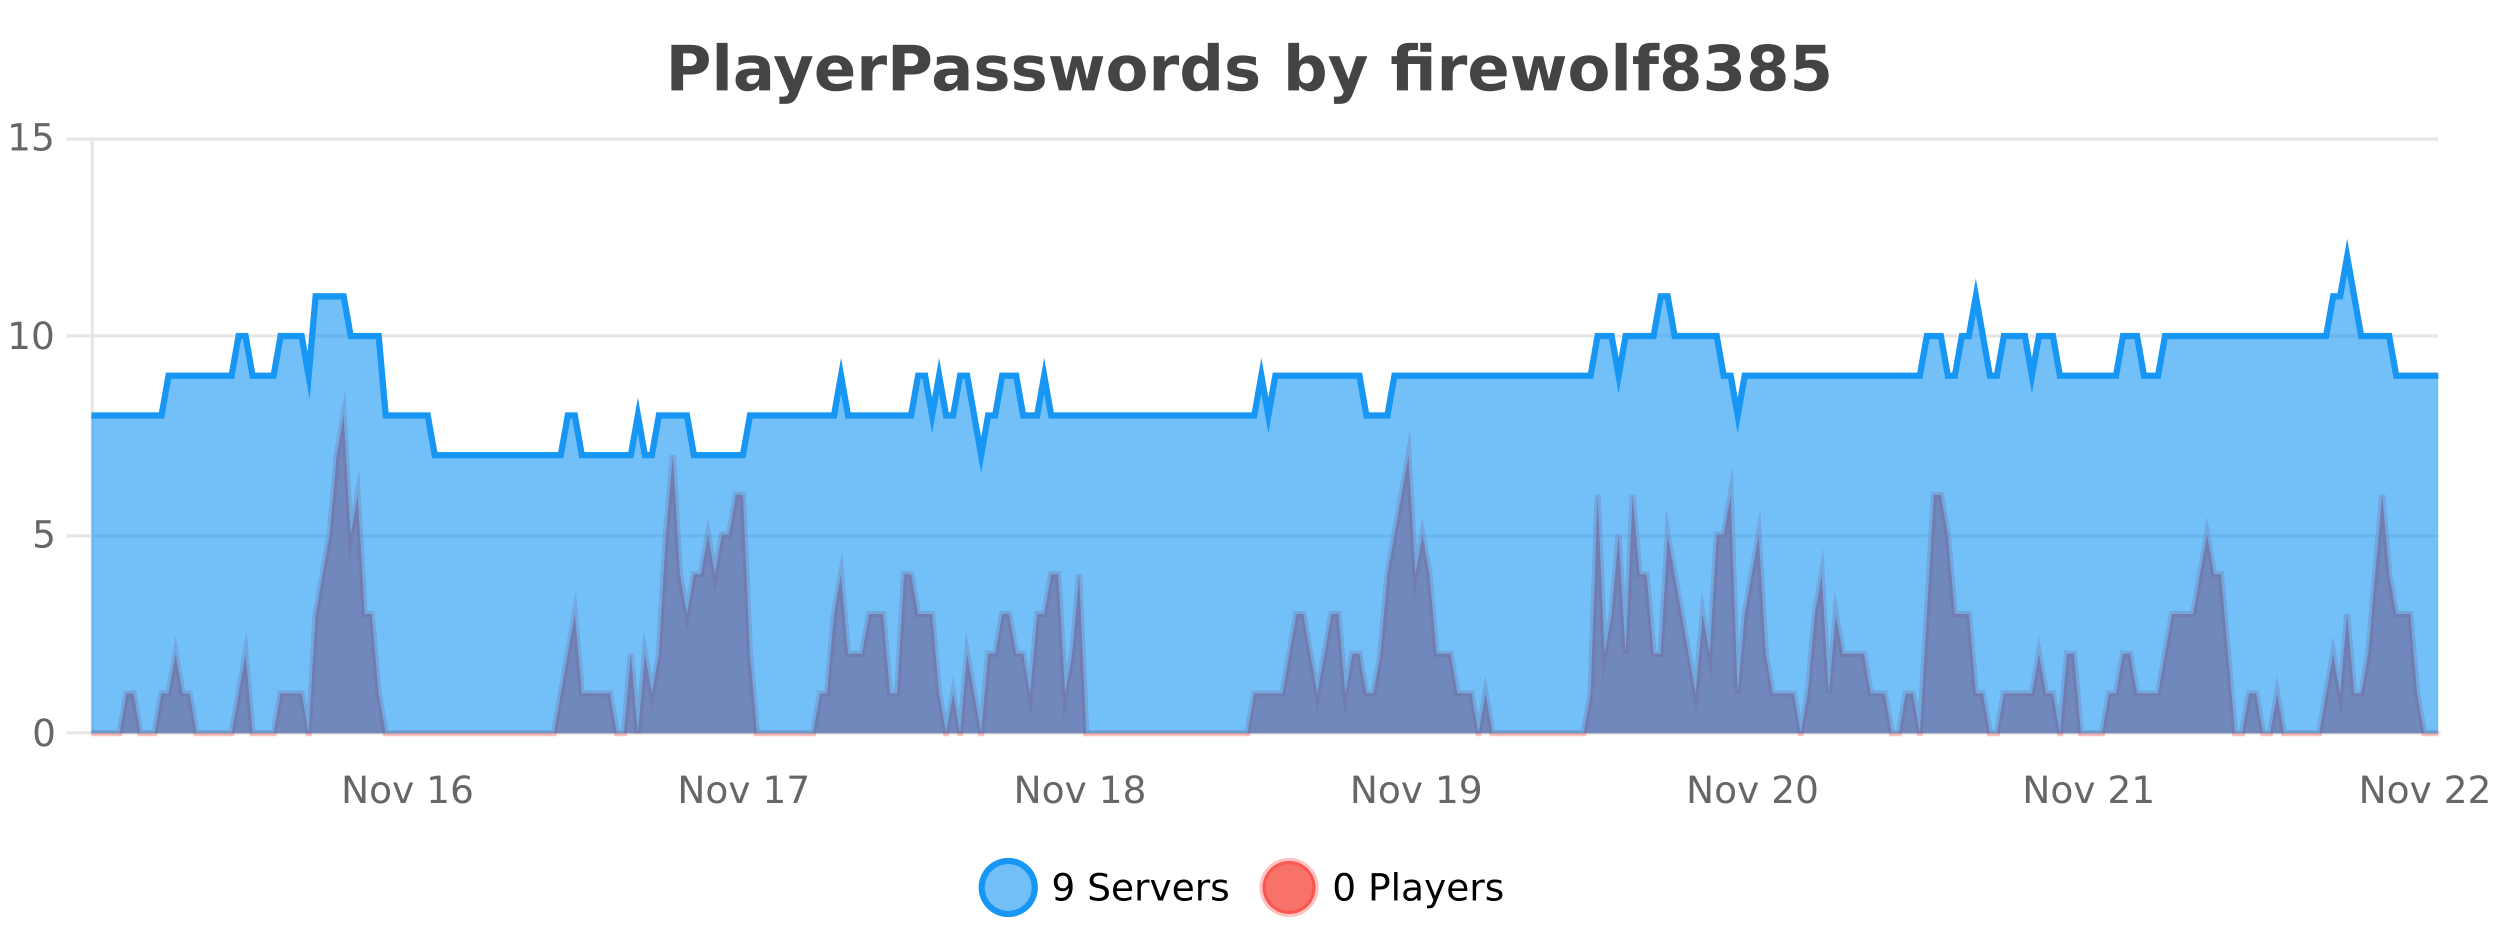 <?xml version="1.0" encoding="UTF-8"?>
<svg xmlns="http://www.w3.org/2000/svg" xmlns:xlink="http://www.w3.org/1999/xlink" width="800pt" height="300pt" viewBox="0 0 800 300" version="1.1">
<defs>
<clipPath id="clip1">
  <path d="M 285 263 L 360 263 L 360 300 L 285 300 Z M 285 263 "/>
</clipPath>
<clipPath id="clip2">
  <path d="M 375 263 L 450 263 L 450 300 L 375 300 Z M 375 263 "/>
</clipPath>
<clipPath id="clip3">
  <path d="M 29.27 132 L 780.23 132 L 780.23 234.602 L 29.27 234.602 Z M 29.27 132 "/>
</clipPath>
<clipPath id="clip4">
  <path d="M 28.27 104 L 781.23 104 L 781.23 235.602 L 28.27 235.602 Z M 28.27 104 "/>
</clipPath>
<clipPath id="clip5">
  <path d="M 29.27 82 L 780.23 82 L 780.23 234.602 L 29.27 234.602 Z M 29.27 82 "/>
</clipPath>
<clipPath id="clip6">
  <path d="M 28.27 53 L 781.23 53 L 781.23 174 L 28.27 174 Z M 28.27 53 "/>
</clipPath>
</defs>
<g id="surface286246">
<rect x="0" y="0" width="800" height="300" style="fill:rgb(100%,100%,100%);fill-opacity:1;stroke:none;"/>
<path style="fill:none;stroke-width:1;stroke-linecap:butt;stroke-linejoin:miter;stroke:rgb(0%,0%,0%);stroke-opacity:0.098;stroke-miterlimit:10;" d="M 30 234.5 L 780.23 234.5 "/>
<path style="fill:none;stroke-width:1;stroke-linecap:butt;stroke-linejoin:miter;stroke:rgb(0%,0%,0%);stroke-opacity:0.098;stroke-miterlimit:10;" d="M 21.27 234.5 L 29 234.5 "/>
<path style="fill:none;stroke-width:1;stroke-linecap:butt;stroke-linejoin:miter;stroke:rgb(0%,0%,0%);stroke-opacity:0.098;stroke-miterlimit:10;" d="M 30 171.5 L 780.23 171.5 "/>
<path style="fill:none;stroke-width:1;stroke-linecap:butt;stroke-linejoin:miter;stroke:rgb(0%,0%,0%);stroke-opacity:0.098;stroke-miterlimit:10;" d="M 21.27 171.5 L 29 171.5 "/>
<path style="fill:none;stroke-width:1;stroke-linecap:butt;stroke-linejoin:miter;stroke:rgb(0%,0%,0%);stroke-opacity:0.098;stroke-miterlimit:10;" d="M 30 107.5 L 780.23 107.5 "/>
<path style="fill:none;stroke-width:1;stroke-linecap:butt;stroke-linejoin:miter;stroke:rgb(0%,0%,0%);stroke-opacity:0.098;stroke-miterlimit:10;" d="M 21.27 107.5 L 29 107.5 "/>
<path style="fill:none;stroke-width:1;stroke-linecap:butt;stroke-linejoin:miter;stroke:rgb(0%,0%,0%);stroke-opacity:0.098;stroke-miterlimit:10;" d="M 30 44.5 L 780.23 44.5 "/>
<path style="fill:none;stroke-width:1;stroke-linecap:butt;stroke-linejoin:miter;stroke:rgb(0%,0%,0%);stroke-opacity:0.098;stroke-miterlimit:10;" d="M 21.27 44.5 L 29 44.5 "/>
<path style=" stroke:none;fill-rule:nonzero;fill:rgb(9.02%,58.824%,95.294%);fill-opacity:0.6;" d="M 331.121 284 C 331.121 288.688 327.324 292.484 322.637 292.484 C 317.953 292.484 314.152 288.688 314.152 284 C 314.152 279.312 317.953 275.516 322.637 275.516 C 327.324 275.516 331.121 279.312 331.121 284 Z M 331.121 284 "/>
<g clip-path="url(#clip1)" clip-rule="nonzero">
<path style="fill:none;stroke-width:2;stroke-linecap:butt;stroke-linejoin:miter;stroke:rgb(9.02%,58.824%,95.294%);stroke-opacity:1;stroke-miterlimit:10;" d="M 331.121 284 C 331.121 288.688 327.324 292.484 322.637 292.484 C 317.953 292.484 314.152 288.688 314.152 284 C 314.152 279.312 317.953 275.516 322.637 275.516 C 327.324 275.516 331.121 279.312 331.121 284 Z M 331.121 284 "/>
</g>
<path style=" stroke:none;fill-rule:nonzero;fill:rgb(0%,0%,0%);fill-opacity:1;" d="M 337.766 287.969 L 337.766 286.891 C 338.066 287.039 338.367 287.148 338.672 287.219 C 338.973 287.293 339.273 287.328 339.578 287.328 C 340.359 287.328 340.953 287.07 341.359 286.547 C 341.773 286.016 342.008 285.215 342.062 284.141 C 341.844 284.484 341.555 284.746 341.203 284.922 C 340.859 285.102 340.473 285.188 340.047 285.188 C 339.172 285.188 338.477 284.93 337.969 284.406 C 337.457 283.875 337.203 283.148 337.203 282.219 C 337.203 281.324 337.469 280.605 338 280.062 C 338.531 279.523 339.238 279.25 340.125 279.25 C 341.133 279.25 341.906 279.641 342.438 280.422 C 342.977 281.195 343.25 282.32 343.25 283.797 C 343.25 285.172 342.922 286.273 342.266 287.094 C 341.609 287.918 340.727 288.328 339.625 288.328 C 339.32 288.328 339.02 288.297 338.719 288.234 C 338.414 288.18 338.098 288.094 337.766 287.969 Z M 340.125 284.266 C 340.656 284.266 341.078 284.086 341.391 283.719 C 341.703 283.355 341.859 282.855 341.859 282.219 C 341.859 281.594 341.703 281.102 341.391 280.734 C 341.078 280.371 340.656 280.188 340.125 280.188 C 339.594 280.188 339.172 280.371 338.859 280.734 C 338.555 281.102 338.406 281.594 338.406 282.219 C 338.406 282.855 338.555 283.355 338.859 283.719 C 339.172 284.086 339.594 284.266 340.125 284.266 Z M 354.32 279.688 L 354.32 280.844 C 353.871 280.637 353.445 280.48 353.039 280.375 C 352.641 280.262 352.262 280.203 351.898 280.203 C 351.25 280.203 350.75 280.328 350.398 280.578 C 350.055 280.828 349.883 281.188 349.883 281.656 C 349.883 282.043 349.996 282.336 350.227 282.531 C 350.453 282.73 350.898 282.887 351.555 283 L 352.258 283.156 C 353.141 283.324 353.793 283.621 354.211 284.047 C 354.637 284.465 354.852 285.027 354.852 285.734 C 354.852 286.59 354.562 287.234 353.992 287.672 C 353.43 288.109 352.594 288.328 351.492 288.328 C 351.086 288.328 350.648 288.281 350.18 288.188 C 349.711 288.094 349.227 287.953 348.727 287.766 L 348.727 286.547 C 349.203 286.82 349.672 287.023 350.133 287.156 C 350.602 287.293 351.055 287.359 351.492 287.359 C 352.168 287.359 352.688 287.23 353.055 286.969 C 353.43 286.699 353.617 286.32 353.617 285.828 C 353.617 285.402 353.48 285.07 353.211 284.828 C 352.949 284.578 352.516 284.398 351.914 284.281 L 351.195 284.141 C 350.309 283.965 349.668 283.688 349.273 283.312 C 348.887 282.938 348.695 282.418 348.695 281.75 C 348.695 280.969 348.965 280.359 349.508 279.922 C 350.047 279.477 350.797 279.25 351.758 279.25 C 352.172 279.25 352.59 279.289 353.008 279.359 C 353.434 279.434 353.871 279.543 354.32 279.688 Z M 362.266 284.609 L 362.266 285.125 L 357.297 285.125 C 357.348 285.875 357.57 286.445 357.969 286.828 C 358.375 287.215 358.93 287.406 359.641 287.406 C 360.055 287.406 360.457 287.359 360.844 287.266 C 361.238 287.164 361.629 287.008 362.016 286.797 L 362.016 287.828 C 361.617 287.984 361.219 288.105 360.812 288.188 C 360.406 288.281 359.992 288.328 359.578 288.328 C 358.535 288.328 357.707 288.027 357.094 287.422 C 356.477 286.809 356.172 285.98 356.172 284.938 C 356.172 283.867 356.461 283.016 357.047 282.391 C 357.629 281.758 358.41 281.438 359.391 281.438 C 360.273 281.438 360.973 281.727 361.484 282.297 C 362.004 282.859 362.266 283.633 362.266 284.609 Z M 361.188 284.281 C 361.176 283.699 361.008 283.23 360.688 282.875 C 360.363 282.523 359.938 282.344 359.406 282.344 C 358.801 282.344 358.316 282.516 357.953 282.859 C 357.598 283.203 357.395 283.684 357.344 284.297 Z M 367.836 282.594 C 367.711 282.531 367.574 282.484 367.43 282.453 C 367.293 282.414 367.137 282.391 366.961 282.391 C 366.355 282.391 365.887 282.59 365.555 282.984 C 365.23 283.383 365.07 283.953 365.07 284.703 L 365.07 288.156 L 363.992 288.156 L 363.992 281.594 L 365.07 281.594 L 365.07 282.609 C 365.297 282.215 365.594 281.922 365.961 281.734 C 366.324 281.539 366.766 281.438 367.289 281.438 C 367.359 281.438 367.438 281.445 367.523 281.453 C 367.617 281.465 367.715 281.48 367.82 281.5 Z M 368.195 281.594 L 369.336 281.594 L 371.383 287.094 L 373.445 281.594 L 374.586 281.594 L 372.117 288.156 L 370.648 288.156 Z M 381.688 284.609 L 381.688 285.125 L 376.719 285.125 C 376.77 285.875 376.992 286.445 377.391 286.828 C 377.797 287.215 378.352 287.406 379.062 287.406 C 379.477 287.406 379.879 287.359 380.266 287.266 C 380.66 287.164 381.051 287.008 381.438 286.797 L 381.438 287.828 C 381.039 287.984 380.641 288.105 380.234 288.188 C 379.828 288.281 379.414 288.328 379 288.328 C 377.957 288.328 377.129 288.027 376.516 287.422 C 375.898 286.809 375.594 285.98 375.594 284.938 C 375.594 283.867 375.883 283.016 376.469 282.391 C 377.051 281.758 377.832 281.438 378.812 281.438 C 379.695 281.438 380.395 281.727 380.906 282.297 C 381.426 282.859 381.688 283.633 381.688 284.609 Z M 380.609 284.281 C 380.598 283.699 380.43 283.23 380.109 282.875 C 379.785 282.523 379.359 282.344 378.828 282.344 C 378.223 282.344 377.738 282.516 377.375 282.859 C 377.02 283.203 376.816 283.684 376.766 284.297 Z M 387.258 282.594 C 387.133 282.531 386.996 282.484 386.852 282.453 C 386.715 282.414 386.559 282.391 386.383 282.391 C 385.777 282.391 385.309 282.59 384.977 282.984 C 384.652 283.383 384.492 283.953 384.492 284.703 L 384.492 288.156 L 383.414 288.156 L 383.414 281.594 L 384.492 281.594 L 384.492 282.609 C 384.719 282.215 385.016 281.922 385.383 281.734 C 385.746 281.539 386.188 281.438 386.711 281.438 C 386.781 281.438 386.859 281.445 386.945 281.453 C 387.039 281.465 387.137 281.48 387.242 281.5 Z M 392.562 281.781 L 392.562 282.812 C 392.258 282.656 391.941 282.543 391.609 282.469 C 391.285 282.387 390.945 282.344 390.594 282.344 C 390.062 282.344 389.66 282.43 389.391 282.594 C 389.117 282.75 388.984 282.996 388.984 283.328 C 388.984 283.578 389.078 283.777 389.266 283.922 C 389.461 284.059 389.852 284.188 390.438 284.312 L 390.797 284.406 C 391.566 284.562 392.113 284.793 392.438 285.094 C 392.758 285.398 392.922 285.812 392.922 286.344 C 392.922 286.961 392.676 287.445 392.188 287.797 C 391.707 288.152 391.047 288.328 390.203 288.328 C 389.848 288.328 389.477 288.289 389.094 288.219 C 388.719 288.156 388.32 288.059 387.906 287.922 L 387.906 286.797 C 388.301 287.008 388.691 287.164 389.078 287.266 C 389.461 287.371 389.848 287.422 390.234 287.422 C 390.734 287.422 391.117 287.34 391.391 287.172 C 391.672 286.996 391.812 286.746 391.812 286.422 C 391.812 286.133 391.711 285.906 391.516 285.75 C 391.316 285.594 390.883 285.445 390.219 285.297 L 389.844 285.219 C 389.176 285.074 388.691 284.855 388.391 284.562 C 388.098 284.273 387.953 283.875 387.953 283.375 C 387.953 282.75 388.172 282.273 388.609 281.938 C 389.047 281.605 389.664 281.438 390.469 281.438 C 390.863 281.438 391.238 281.469 391.594 281.531 C 391.945 281.586 392.27 281.668 392.562 281.781 Z M 332.637 277.016 "/>
<path style=" stroke:none;fill-rule:nonzero;fill:rgb(96.863%,44.706%,40.784%);fill-opacity:1;" d="M 420.988 284 C 420.988 288.688 417.191 292.484 412.504 292.484 C 407.82 292.484 404.02 288.688 404.02 284 C 404.02 279.312 407.82 275.516 412.504 275.516 C 417.191 275.516 420.988 279.312 420.988 284 Z M 420.988 284 "/>
<g clip-path="url(#clip2)" clip-rule="nonzero">
<path style="fill:none;stroke-width:2;stroke-linecap:butt;stroke-linejoin:miter;stroke:rgb(100%,4.706%,0%);stroke-opacity:0.247;stroke-miterlimit:10;" d="M 420.988 284 C 420.988 288.688 417.191 292.484 412.504 292.484 C 407.82 292.484 404.02 288.688 404.02 284 C 404.02 279.312 407.82 275.516 412.504 275.516 C 417.191 275.516 420.988 279.312 420.988 284 Z M 420.988 284 "/>
</g>
<path style=" stroke:none;fill-rule:nonzero;fill:rgb(0%,0%,0%);fill-opacity:1;" d="M 430.133 280.188 C 429.527 280.188 429.07 280.492 428.758 281.094 C 428.453 281.688 428.305 282.59 428.305 283.797 C 428.305 284.996 428.453 285.898 428.758 286.5 C 429.07 287.094 429.527 287.391 430.133 287.391 C 430.746 287.391 431.203 287.094 431.508 286.5 C 431.82 285.898 431.977 284.996 431.977 283.797 C 431.977 282.59 431.82 281.688 431.508 281.094 C 431.203 280.492 430.746 280.188 430.133 280.188 Z M 430.133 279.25 C 431.109 279.25 431.859 279.641 432.383 280.422 C 432.902 281.195 433.164 282.32 433.164 283.797 C 433.164 285.266 432.902 286.391 432.383 287.172 C 431.859 287.945 431.109 288.328 430.133 288.328 C 429.152 288.328 428.402 287.945 427.883 287.172 C 427.371 286.391 427.117 285.266 427.117 283.797 C 427.117 282.32 427.371 281.195 427.883 280.422 C 428.402 279.641 429.152 279.25 430.133 279.25 Z M 440.125 280.375 L 440.125 283.672 L 441.609 283.672 C 442.16 283.672 442.586 283.531 442.891 283.25 C 443.191 282.961 443.344 282.547 443.344 282.016 C 443.344 281.496 443.191 281.094 442.891 280.812 C 442.586 280.523 442.16 280.375 441.609 280.375 Z M 438.938 279.406 L 441.609 279.406 C 442.598 279.406 443.344 279.633 443.844 280.078 C 444.344 280.516 444.594 281.164 444.594 282.016 C 444.594 282.883 444.344 283.539 443.844 283.984 C 443.344 284.422 442.598 284.641 441.609 284.641 L 440.125 284.641 L 440.125 288.156 L 438.938 288.156 Z M 446.129 279.031 L 447.207 279.031 L 447.207 288.156 L 446.129 288.156 Z M 452.445 284.859 C 451.578 284.859 450.977 284.961 450.633 285.156 C 450.297 285.355 450.133 285.695 450.133 286.172 C 450.133 286.559 450.258 286.867 450.508 287.094 C 450.766 287.312 451.109 287.422 451.539 287.422 C 452.141 287.422 452.621 287.215 452.977 286.797 C 453.34 286.371 453.523 285.805 453.523 285.094 L 453.523 284.859 Z M 454.602 284.406 L 454.602 288.156 L 453.523 288.156 L 453.523 287.156 C 453.273 287.555 452.965 287.852 452.602 288.047 C 452.234 288.234 451.789 288.328 451.258 288.328 C 450.578 288.328 450.043 288.141 449.648 287.766 C 449.25 287.383 449.055 286.875 449.055 286.25 C 449.055 285.512 449.297 284.953 449.789 284.578 C 450.289 284.203 451.027 284.016 452.008 284.016 L 453.523 284.016 L 453.523 283.906 C 453.523 283.406 453.355 283.023 453.023 282.75 C 452.699 282.48 452.246 282.344 451.664 282.344 C 451.289 282.344 450.918 282.391 450.555 282.484 C 450.199 282.578 449.859 282.715 449.539 282.891 L 449.539 281.891 C 449.934 281.734 450.312 281.621 450.68 281.547 C 451.055 281.477 451.418 281.438 451.773 281.438 C 452.719 281.438 453.43 281.684 453.898 282.172 C 454.367 282.664 454.602 283.406 454.602 284.406 Z M 459.551 288.766 C 459.246 289.547 458.949 290.055 458.66 290.297 C 458.367 290.535 457.98 290.656 457.504 290.656 L 456.645 290.656 L 456.645 289.75 L 457.27 289.75 C 457.57 289.75 457.801 289.676 457.957 289.531 C 458.121 289.395 458.305 289.066 458.504 288.547 L 458.707 288.047 L 456.051 281.594 L 457.191 281.594 L 459.238 286.719 L 461.301 281.594 L 462.441 281.594 Z M 469.543 284.609 L 469.543 285.125 L 464.574 285.125 C 464.625 285.875 464.848 286.445 465.246 286.828 C 465.652 287.215 466.207 287.406 466.918 287.406 C 467.332 287.406 467.734 287.359 468.121 287.266 C 468.516 287.164 468.906 287.008 469.293 286.797 L 469.293 287.828 C 468.895 287.984 468.496 288.105 468.09 288.188 C 467.684 288.281 467.27 288.328 466.855 288.328 C 465.812 288.328 464.984 288.027 464.371 287.422 C 463.754 286.809 463.449 285.98 463.449 284.938 C 463.449 283.867 463.738 283.016 464.324 282.391 C 464.906 281.758 465.688 281.438 466.668 281.438 C 467.551 281.438 468.25 281.727 468.762 282.297 C 469.281 282.859 469.543 283.633 469.543 284.609 Z M 468.465 284.281 C 468.453 283.699 468.285 283.23 467.965 282.875 C 467.641 282.523 467.215 282.344 466.684 282.344 C 466.078 282.344 465.594 282.516 465.23 282.859 C 464.875 283.203 464.672 283.684 464.621 284.297 Z M 475.113 282.594 C 474.988 282.531 474.852 282.484 474.707 282.453 C 474.57 282.414 474.414 282.391 474.238 282.391 C 473.633 282.391 473.164 282.59 472.832 282.984 C 472.508 283.383 472.348 283.953 472.348 284.703 L 472.348 288.156 L 471.27 288.156 L 471.27 281.594 L 472.348 281.594 L 472.348 282.609 C 472.574 282.215 472.871 281.922 473.238 281.734 C 473.602 281.539 474.043 281.438 474.566 281.438 C 474.637 281.438 474.715 281.445 474.801 281.453 C 474.895 281.465 474.992 281.48 475.098 281.5 Z M 480.422 281.781 L 480.422 282.812 C 480.117 282.656 479.801 282.543 479.469 282.469 C 479.145 282.387 478.805 282.344 478.453 282.344 C 477.922 282.344 477.52 282.43 477.25 282.594 C 476.977 282.75 476.844 282.996 476.844 283.328 C 476.844 283.578 476.938 283.777 477.125 283.922 C 477.32 284.059 477.711 284.188 478.297 284.312 L 478.656 284.406 C 479.426 284.562 479.973 284.793 480.297 285.094 C 480.617 285.398 480.781 285.812 480.781 286.344 C 480.781 286.961 480.535 287.445 480.047 287.797 C 479.566 288.152 478.906 288.328 478.062 288.328 C 477.707 288.328 477.336 288.289 476.953 288.219 C 476.578 288.156 476.18 288.059 475.766 287.922 L 475.766 286.797 C 476.16 287.008 476.551 287.164 476.938 287.266 C 477.32 287.371 477.707 287.422 478.094 287.422 C 478.594 287.422 478.977 287.34 479.25 287.172 C 479.531 286.996 479.672 286.746 479.672 286.422 C 479.672 286.133 479.57 285.906 479.375 285.75 C 479.176 285.594 478.742 285.445 478.078 285.297 L 477.703 285.219 C 477.035 285.074 476.551 284.855 476.25 284.562 C 475.957 284.273 475.812 283.875 475.812 283.375 C 475.812 282.75 476.031 282.273 476.469 281.938 C 476.906 281.605 477.523 281.438 478.328 281.438 C 478.723 281.438 479.098 281.469 479.453 281.531 C 479.805 281.586 480.129 281.668 480.422 281.781 Z M 422.504 277.016 "/>
<path style=" stroke:none;fill-rule:nonzero;fill:rgb(26.667%,26.667%,26.667%);fill-opacity:1;" d="M 214.844 14.344 L 221.078 14.344 C 222.93 14.344 224.352 14.758 225.344 15.578 C 226.344 16.402 226.844 17.574 226.844 19.094 C 226.844 20.625 226.344 21.805 225.344 22.625 C 224.352 23.449 222.93 23.859 221.078 23.859 L 218.594 23.859 L 218.594 28.922 L 214.844 28.922 Z M 218.594 17.062 L 218.594 21.141 L 220.672 21.141 C 221.398 21.141 221.961 20.965 222.359 20.609 C 222.766 20.258 222.969 19.75 222.969 19.094 C 222.969 18.449 222.766 17.949 222.359 17.594 C 221.961 17.242 221.398 17.062 220.672 17.062 Z M 229.344 13.719 L 232.828 13.719 L 232.828 28.922 L 229.344 28.922 Z M 241.094 24 C 240.363 24 239.816 24.125 239.453 24.375 C 239.086 24.617 238.906 24.98 238.906 25.469 C 238.906 25.906 239.051 26.25 239.344 26.5 C 239.645 26.75 240.055 26.875 240.578 26.875 C 241.234 26.875 241.785 26.641 242.234 26.172 C 242.691 25.703 242.922 25.117 242.922 24.406 L 242.922 24 Z M 246.438 22.688 L 246.438 28.922 L 242.922 28.922 L 242.922 27.297 C 242.453 27.965 241.922 28.449 241.328 28.75 C 240.742 29.051 240.031 29.203 239.188 29.203 C 238.062 29.203 237.145 28.875 236.438 28.219 C 235.727 27.555 235.375 26.695 235.375 25.641 C 235.375 24.359 235.812 23.422 236.688 22.828 C 237.57 22.227 238.961 21.922 240.859 21.922 L 242.922 21.922 L 242.922 21.641 C 242.922 21.09 242.703 20.688 242.266 20.438 C 241.828 20.18 241.145 20.047 240.219 20.047 C 239.469 20.047 238.77 20.125 238.125 20.281 C 237.477 20.43 236.879 20.648 236.328 20.938 L 236.328 18.281 C 237.078 18.094 237.828 17.953 238.578 17.859 C 239.336 17.766 240.098 17.719 240.859 17.719 C 242.828 17.719 244.25 18.109 245.125 18.891 C 246 19.664 246.438 20.93 246.438 22.688 Z M 247.645 17.984 L 251.129 17.984 L 254.082 25.406 L 256.582 17.984 L 260.066 17.984 L 255.473 29.953 C 255.012 31.172 254.473 32.02 253.848 32.5 C 253.23 32.988 252.426 33.234 251.426 33.234 L 249.395 33.234 L 249.395 30.938 L 250.488 30.938 C 251.082 30.938 251.512 30.844 251.785 30.656 C 252.055 30.469 252.262 30.129 252.41 29.641 L 252.52 29.344 Z M 273.023 23.422 L 273.023 24.422 L 264.852 24.422 C 264.934 25.246 265.23 25.859 265.742 26.266 C 266.25 26.672 266.961 26.875 267.867 26.875 C 268.605 26.875 269.359 26.766 270.133 26.547 C 270.902 26.328 271.695 26 272.508 25.562 L 272.508 28.25 C 271.684 28.562 270.855 28.797 270.023 28.953 C 269.199 29.117 268.375 29.203 267.555 29.203 C 265.574 29.203 264.031 28.703 262.93 27.703 C 261.836 26.695 261.289 25.281 261.289 23.469 C 261.289 21.68 261.824 20.273 262.898 19.25 C 263.98 18.23 265.465 17.719 267.352 17.719 C 269.07 17.719 270.445 18.242 271.477 19.281 C 272.508 20.312 273.023 21.695 273.023 23.422 Z M 269.43 22.266 C 269.43 21.602 269.234 21.062 268.852 20.656 C 268.465 20.25 267.961 20.047 267.336 20.047 C 266.656 20.047 266.105 20.242 265.68 20.625 C 265.262 21 265 21.547 264.898 22.266 Z M 283.809 20.969 C 283.496 20.824 283.188 20.719 282.887 20.656 C 282.582 20.586 282.281 20.547 281.98 20.547 C 281.074 20.547 280.375 20.836 279.887 21.406 C 279.406 21.98 279.168 22.805 279.168 23.875 L 279.168 28.922 L 275.684 28.922 L 275.684 17.984 L 279.168 17.984 L 279.168 19.781 C 279.613 19.062 280.129 18.543 280.715 18.219 C 281.297 17.887 281.996 17.719 282.809 17.719 C 282.934 17.719 283.062 17.727 283.199 17.734 C 283.332 17.746 283.531 17.766 283.793 17.797 Z M 285.703 14.344 L 291.938 14.344 C 293.789 14.344 295.211 14.758 296.203 15.578 C 297.203 16.402 297.703 17.574 297.703 19.094 C 297.703 20.625 297.203 21.805 296.203 22.625 C 295.211 23.449 293.789 23.859 291.938 23.859 L 289.453 23.859 L 289.453 28.922 L 285.703 28.922 Z M 289.453 17.062 L 289.453 21.141 L 291.531 21.141 C 292.258 21.141 292.82 20.965 293.219 20.609 C 293.625 20.258 293.828 19.75 293.828 19.094 C 293.828 18.449 293.625 17.949 293.219 17.594 C 292.82 17.242 292.258 17.062 291.531 17.062 Z M 304.559 24 C 303.828 24 303.281 24.125 302.918 24.375 C 302.551 24.617 302.371 24.98 302.371 25.469 C 302.371 25.906 302.516 26.25 302.809 26.5 C 303.109 26.75 303.52 26.875 304.043 26.875 C 304.699 26.875 305.25 26.641 305.699 26.172 C 306.156 25.703 306.387 25.117 306.387 24.406 L 306.387 24 Z M 309.902 22.688 L 309.902 28.922 L 306.387 28.922 L 306.387 27.297 C 305.918 27.965 305.387 28.449 304.793 28.75 C 304.207 29.051 303.496 29.203 302.652 29.203 C 301.527 29.203 300.609 28.875 299.902 28.219 C 299.191 27.555 298.84 26.695 298.84 25.641 C 298.84 24.359 299.277 23.422 300.152 22.828 C 301.035 22.227 302.426 21.922 304.324 21.922 L 306.387 21.922 L 306.387 21.641 C 306.387 21.09 306.168 20.688 305.73 20.438 C 305.293 20.18 304.609 20.047 303.684 20.047 C 302.934 20.047 302.234 20.125 301.59 20.281 C 300.941 20.43 300.344 20.648 299.793 20.938 L 299.793 18.281 C 300.543 18.094 301.293 17.953 302.043 17.859 C 302.801 17.766 303.562 17.719 304.324 17.719 C 306.293 17.719 307.715 18.109 308.59 18.891 C 309.465 19.664 309.902 20.93 309.902 22.688 Z M 321.695 18.328 L 321.695 20.984 C 320.953 20.672 320.234 20.438 319.539 20.281 C 318.84 20.125 318.18 20.047 317.555 20.047 C 316.898 20.047 316.406 20.133 316.086 20.297 C 315.762 20.465 315.602 20.719 315.602 21.062 C 315.602 21.344 315.719 21.559 315.961 21.703 C 316.211 21.852 316.648 21.961 317.273 22.031 L 317.898 22.125 C 319.688 22.355 320.891 22.73 321.508 23.25 C 322.121 23.773 322.43 24.59 322.43 25.703 C 322.43 26.871 321.996 27.746 321.133 28.328 C 320.277 28.914 319 29.203 317.305 29.203 C 316.574 29.203 315.824 29.145 315.055 29.031 C 314.281 28.918 313.492 28.746 312.68 28.516 L 312.68 25.859 C 313.375 26.203 314.09 26.461 314.82 26.625 C 315.547 26.793 316.293 26.875 317.055 26.875 C 317.742 26.875 318.258 26.781 318.602 26.594 C 318.945 26.406 319.117 26.125 319.117 25.75 C 319.117 25.438 318.996 25.211 318.758 25.062 C 318.516 24.906 318.043 24.789 317.336 24.703 L 316.727 24.625 C 315.164 24.43 314.07 24.07 313.445 23.547 C 312.82 23.016 312.508 22.215 312.508 21.141 C 312.508 19.984 312.902 19.125 313.695 18.562 C 314.496 18 315.715 17.719 317.352 17.719 C 317.996 17.719 318.672 17.773 319.383 17.875 C 320.09 17.969 320.859 18.121 321.695 18.328 Z M 333.602 18.328 L 333.602 20.984 C 332.859 20.672 332.141 20.438 331.445 20.281 C 330.746 20.125 330.086 20.047 329.461 20.047 C 328.805 20.047 328.312 20.133 327.992 20.297 C 327.668 20.465 327.508 20.719 327.508 21.062 C 327.508 21.344 327.625 21.559 327.867 21.703 C 328.117 21.852 328.555 21.961 329.18 22.031 L 329.805 22.125 C 331.594 22.355 332.797 22.73 333.414 23.25 C 334.027 23.773 334.336 24.59 334.336 25.703 C 334.336 26.871 333.902 27.746 333.039 28.328 C 332.184 28.914 330.906 29.203 329.211 29.203 C 328.48 29.203 327.73 29.145 326.961 29.031 C 326.188 28.918 325.398 28.746 324.586 28.516 L 324.586 25.859 C 325.281 26.203 325.996 26.461 326.727 26.625 C 327.453 26.793 328.199 26.875 328.961 26.875 C 329.648 26.875 330.164 26.781 330.508 26.594 C 330.852 26.406 331.023 26.125 331.023 25.75 C 331.023 25.438 330.902 25.211 330.664 25.062 C 330.422 24.906 329.949 24.789 329.242 24.703 L 328.633 24.625 C 327.07 24.43 325.977 24.07 325.352 23.547 C 324.727 23.016 324.414 22.215 324.414 21.141 C 324.414 19.984 324.809 19.125 325.602 18.562 C 326.402 18 327.621 17.719 329.258 17.719 C 329.902 17.719 330.578 17.773 331.289 17.875 C 331.996 17.969 332.766 18.121 333.602 18.328 Z M 335.988 17.984 L 339.395 17.984 L 341.223 25.516 L 343.066 17.984 L 345.988 17.984 L 347.832 25.438 L 349.676 17.984 L 353.066 17.984 L 350.191 28.922 L 346.363 28.922 L 344.52 21.406 L 342.691 28.922 L 338.863 28.922 Z M 360.652 20.219 C 359.871 20.219 359.277 20.5 358.871 21.062 C 358.465 21.617 358.262 22.418 358.262 23.469 C 358.262 24.512 358.465 25.312 358.871 25.875 C 359.277 26.43 359.871 26.703 360.652 26.703 C 361.41 26.703 361.988 26.43 362.387 25.875 C 362.793 25.312 362.996 24.512 362.996 23.469 C 362.996 22.418 362.793 21.617 362.387 21.062 C 361.988 20.5 361.41 20.219 360.652 20.219 Z M 360.652 17.719 C 362.527 17.719 363.988 18.23 365.043 19.25 C 366.105 20.262 366.637 21.668 366.637 23.469 C 366.637 25.262 366.105 26.668 365.043 27.688 C 363.988 28.699 362.527 29.203 360.652 29.203 C 358.754 29.203 357.277 28.699 356.215 27.688 C 355.152 26.668 354.621 25.262 354.621 23.469 C 354.621 21.668 355.152 20.262 356.215 19.25 C 357.277 18.23 358.754 17.719 360.652 17.719 Z M 377.312 20.969 C 377 20.824 376.691 20.719 376.391 20.656 C 376.086 20.586 375.785 20.547 375.484 20.547 C 374.578 20.547 373.879 20.836 373.391 21.406 C 372.91 21.98 372.672 22.805 372.672 23.875 L 372.672 28.922 L 369.188 28.922 L 369.188 17.984 L 372.672 17.984 L 372.672 19.781 C 373.117 19.062 373.633 18.543 374.219 18.219 C 374.801 17.887 375.5 17.719 376.312 17.719 C 376.438 17.719 376.566 17.727 376.703 17.734 C 376.836 17.746 377.035 17.766 377.297 17.797 Z M 386.492 19.578 L 386.492 13.719 L 390.008 13.719 L 390.008 28.922 L 386.492 28.922 L 386.492 27.344 C 386.012 27.992 385.48 28.465 384.898 28.766 C 384.312 29.055 383.641 29.203 382.883 29.203 C 381.539 29.203 380.434 28.668 379.57 27.594 C 378.703 26.523 378.273 25.148 378.273 23.469 C 378.273 21.781 378.703 20.402 379.57 19.328 C 380.434 18.258 381.539 17.719 382.883 17.719 C 383.641 17.719 384.312 17.871 384.898 18.172 C 385.48 18.477 386.012 18.945 386.492 19.578 Z M 384.18 26.672 C 384.93 26.672 385.5 26.402 385.898 25.859 C 386.293 25.309 386.492 24.512 386.492 23.469 C 386.492 22.43 386.293 21.637 385.898 21.094 C 385.5 20.543 384.93 20.266 384.18 20.266 C 383.438 20.266 382.871 20.543 382.477 21.094 C 382.078 21.637 381.883 22.43 381.883 23.469 C 381.883 24.512 382.078 25.309 382.477 25.859 C 382.871 26.402 383.438 26.672 384.18 26.672 Z M 401.898 18.328 L 401.898 20.984 C 401.156 20.672 400.438 20.438 399.742 20.281 C 399.043 20.125 398.383 20.047 397.758 20.047 C 397.102 20.047 396.609 20.133 396.289 20.297 C 395.965 20.465 395.805 20.719 395.805 21.062 C 395.805 21.344 395.922 21.559 396.164 21.703 C 396.414 21.852 396.852 21.961 397.477 22.031 L 398.102 22.125 C 399.891 22.355 401.094 22.73 401.711 23.25 C 402.324 23.773 402.633 24.59 402.633 25.703 C 402.633 26.871 402.199 27.746 401.336 28.328 C 400.48 28.914 399.203 29.203 397.508 29.203 C 396.777 29.203 396.027 29.145 395.258 29.031 C 394.484 28.918 393.695 28.746 392.883 28.516 L 392.883 25.859 C 393.578 26.203 394.293 26.461 395.023 26.625 C 395.75 26.793 396.496 26.875 397.258 26.875 C 397.945 26.875 398.461 26.781 398.805 26.594 C 399.148 26.406 399.32 26.125 399.32 25.75 C 399.32 25.438 399.199 25.211 398.961 25.062 C 398.719 24.906 398.246 24.789 397.539 24.703 L 396.93 24.625 C 395.367 24.43 394.273 24.07 393.648 23.547 C 393.023 23.016 392.711 22.215 392.711 21.141 C 392.711 19.984 393.105 19.125 393.898 18.562 C 394.699 18 395.918 17.719 397.555 17.719 C 398.199 17.719 398.875 17.773 399.586 17.875 C 400.293 17.969 401.062 18.121 401.898 18.328 Z M 418.047 26.672 C 418.797 26.672 419.367 26.402 419.766 25.859 C 420.16 25.309 420.359 24.512 420.359 23.469 C 420.359 22.43 420.16 21.637 419.766 21.094 C 419.367 20.543 418.797 20.266 418.047 20.266 C 417.297 20.266 416.719 20.543 416.312 21.094 C 415.914 21.637 415.719 22.43 415.719 23.469 C 415.719 24.5 415.914 25.293 416.312 25.844 C 416.719 26.398 417.297 26.672 418.047 26.672 Z M 415.719 19.578 C 416.207 18.945 416.742 18.477 417.328 18.172 C 417.91 17.871 418.582 17.719 419.344 17.719 C 420.695 17.719 421.805 18.258 422.672 19.328 C 423.535 20.402 423.969 21.781 423.969 23.469 C 423.969 25.148 423.535 26.523 422.672 27.594 C 421.805 28.668 420.695 29.203 419.344 29.203 C 418.582 29.203 417.91 29.051 417.328 28.75 C 416.742 28.449 416.207 27.98 415.719 27.344 L 415.719 28.922 L 412.234 28.922 L 412.234 13.719 L 415.719 13.719 Z M 425.117 17.984 L 428.602 17.984 L 431.555 25.406 L 434.055 17.984 L 437.539 17.984 L 432.945 29.953 C 432.484 31.172 431.945 32.02 431.32 32.5 C 430.703 32.988 429.898 33.234 428.898 33.234 L 426.867 33.234 L 426.867 30.938 L 427.961 30.938 C 428.555 30.938 428.984 30.844 429.258 30.656 C 429.527 30.469 429.734 30.129 429.883 29.641 L 429.992 29.344 Z M 454.492 13.719 L 458.008 13.719 L 458.008 16.578 L 454.492 16.578 Z M 453.758 13.719 L 453.758 16.016 L 451.836 16.016 C 451.344 16.016 451.008 16.109 450.82 16.297 C 450.633 16.477 450.539 16.781 450.539 17.219 L 450.539 17.984 L 458.008 17.984 L 458.008 28.922 L 454.492 28.922 L 454.492 20.484 L 450.539 20.484 L 450.539 28.922 L 447.008 28.922 L 447.008 20.484 L 445.289 20.484 L 445.289 17.984 L 447.008 17.984 L 447.008 17.219 C 447.008 16.031 447.336 15.152 447.992 14.578 C 448.656 14.008 449.688 13.719 451.086 13.719 Z M 469.5 20.969 C 469.188 20.824 468.879 20.719 468.578 20.656 C 468.273 20.586 467.973 20.547 467.672 20.547 C 466.766 20.547 466.066 20.836 465.578 21.406 C 465.098 21.98 464.859 22.805 464.859 23.875 L 464.859 28.922 L 461.375 28.922 L 461.375 17.984 L 464.859 17.984 L 464.859 19.781 C 465.305 19.062 465.82 18.543 466.406 18.219 C 466.988 17.887 467.688 17.719 468.5 17.719 C 468.625 17.719 468.754 17.727 468.891 17.734 C 469.023 17.746 469.223 17.766 469.484 17.797 Z M 482.148 23.422 L 482.148 24.422 L 473.977 24.422 C 474.059 25.246 474.355 25.859 474.867 26.266 C 475.375 26.672 476.086 26.875 476.992 26.875 C 477.73 26.875 478.484 26.766 479.258 26.547 C 480.027 26.328 480.82 26 481.633 25.562 L 481.633 28.25 C 480.809 28.562 479.98 28.797 479.148 28.953 C 478.324 29.117 477.5 29.203 476.68 29.203 C 474.699 29.203 473.156 28.703 472.055 27.703 C 470.961 26.695 470.414 25.281 470.414 23.469 C 470.414 21.68 470.949 20.273 472.023 19.25 C 473.105 18.23 474.59 17.719 476.477 17.719 C 478.195 17.719 479.57 18.242 480.602 19.281 C 481.633 20.312 482.148 21.695 482.148 23.422 Z M 478.555 22.266 C 478.555 21.602 478.359 21.062 477.977 20.656 C 477.59 20.25 477.086 20.047 476.461 20.047 C 475.781 20.047 475.23 20.242 474.805 20.625 C 474.387 21 474.125 21.547 474.023 22.266 Z M 483.82 17.984 L 487.227 17.984 L 489.055 25.516 L 490.898 17.984 L 493.82 17.984 L 495.664 25.438 L 497.508 17.984 L 500.898 17.984 L 498.023 28.922 L 494.195 28.922 L 492.352 21.406 L 490.523 28.922 L 486.695 28.922 Z M 508.484 20.219 C 507.703 20.219 507.109 20.5 506.703 21.062 C 506.297 21.617 506.094 22.418 506.094 23.469 C 506.094 24.512 506.297 25.312 506.703 25.875 C 507.109 26.43 507.703 26.703 508.484 26.703 C 509.242 26.703 509.82 26.43 510.219 25.875 C 510.625 25.312 510.828 24.512 510.828 23.469 C 510.828 22.418 510.625 21.617 510.219 21.062 C 509.82 20.5 509.242 20.219 508.484 20.219 Z M 508.484 17.719 C 510.359 17.719 511.82 18.23 512.875 19.25 C 513.938 20.262 514.469 21.668 514.469 23.469 C 514.469 25.262 513.938 26.668 512.875 27.688 C 511.82 28.699 510.359 29.203 508.484 29.203 C 506.586 29.203 505.109 28.699 504.047 27.688 C 502.984 26.668 502.453 25.262 502.453 23.469 C 502.453 21.668 502.984 20.262 504.047 19.25 C 505.109 18.23 506.586 17.719 508.484 17.719 Z M 517.023 13.719 L 520.508 13.719 L 520.508 28.922 L 517.023 28.922 Z M 531.062 13.719 L 531.062 16.016 L 529.125 16.016 C 528.633 16.016 528.289 16.109 528.094 16.297 C 527.895 16.477 527.797 16.781 527.797 17.219 L 527.797 17.984 L 530.797 17.984 L 530.797 20.484 L 527.797 20.484 L 527.797 28.922 L 524.312 28.922 L 524.312 20.484 L 522.562 20.484 L 522.562 17.984 L 524.312 17.984 L 524.312 17.219 C 524.312 16.031 524.641 15.152 525.297 14.578 C 525.961 14.008 526.992 13.719 528.391 13.719 Z M 537.859 22.391 C 537.148 22.391 536.609 22.586 536.234 22.969 C 535.859 23.355 535.672 23.906 535.672 24.625 C 535.672 25.344 535.859 25.898 536.234 26.281 C 536.609 26.656 537.148 26.844 537.859 26.844 C 538.555 26.844 539.086 26.656 539.453 26.281 C 539.828 25.898 540.016 25.344 540.016 24.625 C 540.016 23.906 539.828 23.355 539.453 22.969 C 539.086 22.586 538.555 22.391 537.859 22.391 Z M 535.109 21.156 C 534.223 20.887 533.555 20.477 533.109 19.922 C 532.66 19.371 532.438 18.684 532.438 17.859 C 532.438 16.633 532.895 15.695 533.812 15.047 C 534.727 14.402 536.078 14.078 537.859 14.078 C 539.617 14.078 540.957 14.402 541.875 15.047 C 542.789 15.684 543.25 16.621 543.25 17.859 C 543.25 18.684 543.02 19.371 542.562 19.922 C 542.113 20.477 541.445 20.887 540.562 21.156 C 541.551 21.43 542.297 21.871 542.797 22.484 C 543.305 23.102 543.562 23.875 543.562 24.812 C 543.562 26.262 543.082 27.355 542.125 28.094 C 541.164 28.836 539.742 29.203 537.859 29.203 C 535.961 29.203 534.531 28.836 533.562 28.094 C 532.594 27.355 532.109 26.262 532.109 24.812 C 532.109 23.875 532.359 23.102 532.859 22.484 C 533.367 21.871 534.117 21.43 535.109 21.156 Z M 535.984 18.234 C 535.984 18.82 536.145 19.266 536.469 19.578 C 536.789 19.891 537.254 20.047 537.859 20.047 C 538.441 20.047 538.891 19.891 539.203 19.578 C 539.523 19.266 539.688 18.82 539.688 18.234 C 539.688 17.664 539.523 17.219 539.203 16.906 C 538.891 16.594 538.441 16.438 537.859 16.438 C 537.254 16.438 536.789 16.594 536.469 16.906 C 536.145 17.219 535.984 17.664 535.984 18.234 Z M 554.117 21.062 C 555.105 21.312 555.855 21.758 556.367 22.391 C 556.875 23.016 557.133 23.812 557.133 24.781 C 557.133 26.23 556.574 27.328 555.461 28.078 C 554.355 28.828 552.746 29.203 550.633 29.203 C 549.883 29.203 549.125 29.141 548.367 29.016 C 547.617 28.902 546.875 28.727 546.148 28.484 L 546.148 25.578 C 546.844 25.934 547.539 26.199 548.227 26.375 C 548.922 26.555 549.609 26.641 550.289 26.641 C 551.277 26.641 552.039 26.469 552.57 26.125 C 553.102 25.781 553.367 25.289 553.367 24.641 C 553.367 23.977 553.094 23.477 552.555 23.141 C 552.012 22.797 551.211 22.625 550.148 22.625 L 548.648 22.625 L 548.648 20.203 L 550.227 20.203 C 551.172 20.203 551.875 20.059 552.336 19.766 C 552.793 19.465 553.023 19.012 553.023 18.406 C 553.023 17.844 552.797 17.414 552.352 17.109 C 551.902 16.797 551.266 16.641 550.445 16.641 C 549.84 16.641 549.227 16.715 548.602 16.859 C 547.984 16.996 547.375 17.195 546.773 17.453 L 546.773 14.703 C 547.512 14.496 548.246 14.34 548.977 14.234 C 549.703 14.133 550.418 14.078 551.117 14.078 C 553.012 14.078 554.43 14.391 555.367 15.016 C 556.312 15.633 556.789 16.562 556.789 17.812 C 556.789 18.668 556.562 19.371 556.117 19.922 C 555.668 20.465 555 20.844 554.117 21.062 Z M 565.691 22.391 C 564.98 22.391 564.441 22.586 564.066 22.969 C 563.691 23.355 563.504 23.906 563.504 24.625 C 563.504 25.344 563.691 25.898 564.066 26.281 C 564.441 26.656 564.98 26.844 565.691 26.844 C 566.387 26.844 566.918 26.656 567.285 26.281 C 567.66 25.898 567.848 25.344 567.848 24.625 C 567.848 23.906 567.66 23.355 567.285 22.969 C 566.918 22.586 566.387 22.391 565.691 22.391 Z M 562.941 21.156 C 562.055 20.887 561.387 20.477 560.941 19.922 C 560.492 19.371 560.27 18.684 560.27 17.859 C 560.27 16.633 560.727 15.695 561.645 15.047 C 562.559 14.402 563.91 14.078 565.691 14.078 C 567.449 14.078 568.789 14.402 569.707 15.047 C 570.621 15.684 571.082 16.621 571.082 17.859 C 571.082 18.684 570.852 19.371 570.395 19.922 C 569.945 20.477 569.277 20.887 568.395 21.156 C 569.383 21.43 570.129 21.871 570.629 22.484 C 571.137 23.102 571.395 23.875 571.395 24.812 C 571.395 26.262 570.914 27.355 569.957 28.094 C 568.996 28.836 567.574 29.203 565.691 29.203 C 563.793 29.203 562.363 28.836 561.395 28.094 C 560.426 27.355 559.941 26.262 559.941 24.812 C 559.941 23.875 560.191 23.102 560.691 22.484 C 561.199 21.871 561.949 21.43 562.941 21.156 Z M 563.816 18.234 C 563.816 18.82 563.977 19.266 564.301 19.578 C 564.621 19.891 565.086 20.047 565.691 20.047 C 566.273 20.047 566.723 19.891 567.035 19.578 C 567.355 19.266 567.52 18.82 567.52 18.234 C 567.52 17.664 567.355 17.219 567.035 16.906 C 566.723 16.594 566.273 16.438 565.691 16.438 C 565.086 16.438 564.621 16.594 564.301 16.906 C 563.977 17.219 563.816 17.664 563.816 18.234 Z M 574.766 14.344 L 584.109 14.344 L 584.109 17.109 L 577.766 17.109 L 577.766 19.359 C 578.047 19.289 578.332 19.23 578.625 19.188 C 578.914 19.137 579.219 19.109 579.531 19.109 C 581.301 19.109 582.68 19.559 583.672 20.453 C 584.66 21.34 585.156 22.578 585.156 24.172 C 585.156 25.746 584.613 26.98 583.531 27.875 C 582.457 28.762 580.969 29.203 579.062 29.203 C 578.227 29.203 577.406 29.117 576.594 28.953 C 575.789 28.797 574.988 28.559 574.188 28.234 L 574.188 25.281 C 574.977 25.742 575.727 26.086 576.438 26.312 C 577.156 26.531 577.832 26.641 578.469 26.641 C 579.375 26.641 580.086 26.422 580.609 25.984 C 581.141 25.539 581.406 24.934 581.406 24.172 C 581.406 23.402 581.141 22.797 580.609 22.359 C 580.086 21.914 579.375 21.688 578.469 21.688 C 577.926 21.688 577.348 21.762 576.734 21.906 C 576.117 22.043 575.461 22.258 574.766 22.547 Z M 213 10.359 "/>
<path style="fill:none;stroke-width:1;stroke-linecap:butt;stroke-linejoin:miter;stroke:rgb(0%,0%,0%);stroke-opacity:0.098;stroke-miterlimit:10;" d="M 29 234.5 L 781 234.5 "/>
<path style=" stroke:none;fill-rule:nonzero;fill:rgb(40%,40%,40%);fill-opacity:1;" d="M 110.316 248.203 L 111.91 248.203 L 115.801 255.516 L 115.801 248.203 L 116.941 248.203 L 116.941 256.953 L 115.348 256.953 L 111.473 249.641 L 111.473 256.953 L 110.316 256.953 Z M 121.793 251.141 C 121.219 251.141 120.762 251.371 120.418 251.828 C 120.082 252.277 119.918 252.891 119.918 253.672 C 119.918 254.465 120.082 255.086 120.418 255.531 C 120.75 255.98 121.207 256.203 121.793 256.203 C 122.363 256.203 122.816 255.98 123.152 255.531 C 123.496 255.074 123.668 254.453 123.668 253.672 C 123.668 252.902 123.496 252.289 123.152 251.828 C 122.816 251.371 122.363 251.141 121.793 251.141 Z M 121.793 250.234 C 122.73 250.234 123.465 250.543 123.996 251.156 C 124.535 251.762 124.809 252.602 124.809 253.672 C 124.809 254.746 124.535 255.59 123.996 256.203 C 123.465 256.82 122.73 257.125 121.793 257.125 C 120.855 257.125 120.113 256.82 119.574 256.203 C 119.043 255.59 118.777 254.746 118.777 253.672 C 118.777 252.602 119.043 251.762 119.574 251.156 C 120.113 250.543 120.855 250.234 121.793 250.234 Z M 125.82 250.391 L 126.961 250.391 L 129.008 255.891 L 131.07 250.391 L 132.211 250.391 L 129.742 256.953 L 128.273 256.953 Z M 137.863 255.953 L 139.801 255.953 L 139.801 249.281 L 137.691 249.703 L 137.691 248.625 L 139.785 248.203 L 140.973 248.203 L 140.973 255.953 L 142.91 255.953 L 142.91 256.953 L 137.863 256.953 Z M 147.984 252.109 C 147.453 252.109 147.031 252.293 146.719 252.656 C 146.406 253.023 146.25 253.516 146.25 254.141 C 146.25 254.777 146.406 255.277 146.719 255.641 C 147.031 256.008 147.453 256.188 147.984 256.188 C 148.516 256.188 148.93 256.008 149.234 255.641 C 149.547 255.277 149.703 254.777 149.703 254.141 C 149.703 253.516 149.547 253.023 149.234 252.656 C 148.93 252.293 148.516 252.109 147.984 252.109 Z M 150.328 248.391 L 150.328 249.469 C 150.023 249.336 149.723 249.23 149.422 249.156 C 149.117 249.086 148.82 249.047 148.531 249.047 C 147.75 249.047 147.148 249.312 146.734 249.844 C 146.328 250.367 146.094 251.156 146.031 252.219 C 146.258 251.887 146.547 251.633 146.891 251.453 C 147.242 251.266 147.629 251.172 148.047 251.172 C 148.922 251.172 149.613 251.438 150.125 251.969 C 150.633 252.5 150.891 253.227 150.891 254.141 C 150.891 255.047 150.625 255.773 150.094 256.312 C 149.562 256.855 148.859 257.125 147.984 257.125 C 146.961 257.125 146.188 256.742 145.656 255.969 C 145.125 255.188 144.859 254.062 144.859 252.594 C 144.859 251.211 145.188 250.105 145.844 249.281 C 146.5 248.461 147.379 248.047 148.484 248.047 C 148.773 248.047 149.07 248.078 149.375 248.141 C 149.676 248.195 149.992 248.277 150.328 248.391 Z M 109.145 245.816 "/>
<path style=" stroke:none;fill-rule:nonzero;fill:rgb(40%,40%,40%);fill-opacity:1;" d="M 217.918 248.203 L 219.512 248.203 L 223.402 255.516 L 223.402 248.203 L 224.543 248.203 L 224.543 256.953 L 222.949 256.953 L 219.074 249.641 L 219.074 256.953 L 217.918 256.953 Z M 229.395 251.141 C 228.82 251.141 228.363 251.371 228.02 251.828 C 227.684 252.277 227.52 252.891 227.52 253.672 C 227.52 254.465 227.684 255.086 228.02 255.531 C 228.352 255.98 228.809 256.203 229.395 256.203 C 229.965 256.203 230.418 255.98 230.754 255.531 C 231.098 255.074 231.27 254.453 231.27 253.672 C 231.27 252.902 231.098 252.289 230.754 251.828 C 230.418 251.371 229.965 251.141 229.395 251.141 Z M 229.395 250.234 C 230.332 250.234 231.066 250.543 231.598 251.156 C 232.137 251.762 232.41 252.602 232.41 253.672 C 232.41 254.746 232.137 255.59 231.598 256.203 C 231.066 256.82 230.332 257.125 229.395 257.125 C 228.457 257.125 227.715 256.82 227.176 256.203 C 226.645 255.59 226.379 254.746 226.379 253.672 C 226.379 252.602 226.645 251.762 227.176 251.156 C 227.715 250.543 228.457 250.234 229.395 250.234 Z M 233.422 250.391 L 234.562 250.391 L 236.609 255.891 L 238.672 250.391 L 239.812 250.391 L 237.344 256.953 L 235.875 256.953 Z M 245.465 255.953 L 247.402 255.953 L 247.402 249.281 L 245.293 249.703 L 245.293 248.625 L 247.387 248.203 L 248.574 248.203 L 248.574 255.953 L 250.512 255.953 L 250.512 256.953 L 245.465 256.953 Z M 252.602 248.203 L 258.227 248.203 L 258.227 248.703 L 255.055 256.953 L 253.82 256.953 L 256.805 249.203 L 252.602 249.203 Z M 216.746 245.816 "/>
<path style=" stroke:none;fill-rule:nonzero;fill:rgb(40%,40%,40%);fill-opacity:1;" d="M 325.52 248.203 L 327.113 248.203 L 331.004 255.516 L 331.004 248.203 L 332.145 248.203 L 332.145 256.953 L 330.551 256.953 L 326.676 249.641 L 326.676 256.953 L 325.52 256.953 Z M 336.996 251.141 C 336.422 251.141 335.965 251.371 335.621 251.828 C 335.285 252.277 335.121 252.891 335.121 253.672 C 335.121 254.465 335.285 255.086 335.621 255.531 C 335.953 255.98 336.41 256.203 336.996 256.203 C 337.566 256.203 338.02 255.98 338.355 255.531 C 338.699 255.074 338.871 254.453 338.871 253.672 C 338.871 252.902 338.699 252.289 338.355 251.828 C 338.02 251.371 337.566 251.141 336.996 251.141 Z M 336.996 250.234 C 337.934 250.234 338.668 250.543 339.199 251.156 C 339.738 251.762 340.012 252.602 340.012 253.672 C 340.012 254.746 339.738 255.59 339.199 256.203 C 338.668 256.82 337.934 257.125 336.996 257.125 C 336.059 257.125 335.316 256.82 334.777 256.203 C 334.246 255.59 333.98 254.746 333.98 253.672 C 333.98 252.602 334.246 251.762 334.777 251.156 C 335.316 250.543 336.059 250.234 336.996 250.234 Z M 341.023 250.391 L 342.164 250.391 L 344.211 255.891 L 346.273 250.391 L 347.414 250.391 L 344.945 256.953 L 343.477 256.953 Z M 353.066 255.953 L 355.004 255.953 L 355.004 249.281 L 352.895 249.703 L 352.895 248.625 L 354.988 248.203 L 356.176 248.203 L 356.176 255.953 L 358.113 255.953 L 358.113 256.953 L 353.066 256.953 Z M 363.031 252.797 C 362.469 252.797 362.023 252.949 361.703 253.25 C 361.379 253.555 361.219 253.965 361.219 254.484 C 361.219 255.016 361.379 255.434 361.703 255.734 C 362.023 256.039 362.469 256.188 363.031 256.188 C 363.594 256.188 364.035 256.039 364.359 255.734 C 364.68 255.434 364.844 255.016 364.844 254.484 C 364.844 253.965 364.68 253.555 364.359 253.25 C 364.047 252.949 363.602 252.797 363.031 252.797 Z M 361.844 252.297 C 361.344 252.172 360.945 251.938 360.656 251.594 C 360.375 251.242 360.234 250.812 360.234 250.312 C 360.234 249.617 360.484 249.062 360.984 248.656 C 361.484 248.25 362.164 248.047 363.031 248.047 C 363.906 248.047 364.586 248.25 365.078 248.656 C 365.578 249.062 365.828 249.617 365.828 250.312 C 365.828 250.812 365.688 251.242 365.406 251.594 C 365.125 251.938 364.727 252.172 364.219 252.297 C 364.789 252.434 365.234 252.695 365.547 253.078 C 365.867 253.465 366.031 253.934 366.031 254.484 C 366.031 255.34 365.77 255.996 365.25 256.453 C 364.738 256.902 364 257.125 363.031 257.125 C 362.07 257.125 361.332 256.902 360.812 256.453 C 360.289 255.996 360.031 255.34 360.031 254.484 C 360.031 253.934 360.191 253.465 360.516 253.078 C 360.836 252.695 361.281 252.434 361.844 252.297 Z M 361.422 250.422 C 361.422 250.883 361.562 251.234 361.844 251.484 C 362.125 251.734 362.52 251.859 363.031 251.859 C 363.539 251.859 363.938 251.734 364.219 251.484 C 364.508 251.234 364.656 250.883 364.656 250.422 C 364.656 249.977 364.508 249.625 364.219 249.375 C 363.938 249.117 363.539 248.984 363.031 248.984 C 362.52 248.984 362.125 249.117 361.844 249.375 C 361.562 249.625 361.422 249.977 361.422 250.422 Z M 324.348 245.816 "/>
<path style=" stroke:none;fill-rule:nonzero;fill:rgb(40%,40%,40%);fill-opacity:1;" d="M 433.117 248.203 L 434.711 248.203 L 438.602 255.516 L 438.602 248.203 L 439.742 248.203 L 439.742 256.953 L 438.148 256.953 L 434.273 249.641 L 434.273 256.953 L 433.117 256.953 Z M 444.594 251.141 C 444.02 251.141 443.562 251.371 443.219 251.828 C 442.883 252.277 442.719 252.891 442.719 253.672 C 442.719 254.465 442.883 255.086 443.219 255.531 C 443.551 255.98 444.008 256.203 444.594 256.203 C 445.164 256.203 445.617 255.98 445.953 255.531 C 446.297 255.074 446.469 254.453 446.469 253.672 C 446.469 252.902 446.297 252.289 445.953 251.828 C 445.617 251.371 445.164 251.141 444.594 251.141 Z M 444.594 250.234 C 445.531 250.234 446.266 250.543 446.797 251.156 C 447.336 251.762 447.609 252.602 447.609 253.672 C 447.609 254.746 447.336 255.59 446.797 256.203 C 446.266 256.82 445.531 257.125 444.594 257.125 C 443.656 257.125 442.914 256.82 442.375 256.203 C 441.844 255.59 441.578 254.746 441.578 253.672 C 441.578 252.602 441.844 251.762 442.375 251.156 C 442.914 250.543 443.656 250.234 444.594 250.234 Z M 448.625 250.391 L 449.766 250.391 L 451.812 255.891 L 453.875 250.391 L 455.016 250.391 L 452.547 256.953 L 451.078 256.953 Z M 460.664 255.953 L 462.602 255.953 L 462.602 249.281 L 460.492 249.703 L 460.492 248.625 L 462.586 248.203 L 463.773 248.203 L 463.773 255.953 L 465.711 255.953 L 465.711 256.953 L 460.664 256.953 Z M 468.125 256.766 L 468.125 255.688 C 468.426 255.836 468.727 255.945 469.031 256.016 C 469.332 256.09 469.633 256.125 469.938 256.125 C 470.719 256.125 471.312 255.867 471.719 255.344 C 472.133 254.812 472.367 254.012 472.422 252.938 C 472.203 253.281 471.914 253.543 471.562 253.719 C 471.219 253.898 470.832 253.984 470.406 253.984 C 469.531 253.984 468.836 253.727 468.328 253.203 C 467.816 252.672 467.562 251.945 467.562 251.016 C 467.562 250.121 467.828 249.402 468.359 248.859 C 468.891 248.32 469.598 248.047 470.484 248.047 C 471.492 248.047 472.266 248.438 472.797 249.219 C 473.336 249.992 473.609 251.117 473.609 252.594 C 473.609 253.969 473.281 255.07 472.625 255.891 C 471.969 256.715 471.086 257.125 469.984 257.125 C 469.68 257.125 469.379 257.094 469.078 257.031 C 468.773 256.977 468.457 256.891 468.125 256.766 Z M 470.484 253.062 C 471.016 253.062 471.438 252.883 471.75 252.516 C 472.062 252.152 472.219 251.652 472.219 251.016 C 472.219 250.391 472.062 249.898 471.75 249.531 C 471.438 249.168 471.016 248.984 470.484 248.984 C 469.953 248.984 469.531 249.168 469.219 249.531 C 468.914 249.898 468.766 250.391 468.766 251.016 C 468.766 251.652 468.914 252.152 469.219 252.516 C 469.531 252.883 469.953 253.062 470.484 253.062 Z M 431.945 245.816 "/>
<path style=" stroke:none;fill-rule:nonzero;fill:rgb(40%,40%,40%);fill-opacity:1;" d="M 540.719 248.203 L 542.312 248.203 L 546.203 255.516 L 546.203 248.203 L 547.344 248.203 L 547.344 256.953 L 545.75 256.953 L 541.875 249.641 L 541.875 256.953 L 540.719 256.953 Z M 552.195 251.141 C 551.621 251.141 551.164 251.371 550.82 251.828 C 550.484 252.277 550.32 252.891 550.32 253.672 C 550.32 254.465 550.484 255.086 550.82 255.531 C 551.152 255.98 551.609 256.203 552.195 256.203 C 552.766 256.203 553.219 255.98 553.555 255.531 C 553.898 255.074 554.07 254.453 554.07 253.672 C 554.07 252.902 553.898 252.289 553.555 251.828 C 553.219 251.371 552.766 251.141 552.195 251.141 Z M 552.195 250.234 C 553.133 250.234 553.867 250.543 554.398 251.156 C 554.938 251.762 555.211 252.602 555.211 253.672 C 555.211 254.746 554.938 255.59 554.398 256.203 C 553.867 256.82 553.133 257.125 552.195 257.125 C 551.258 257.125 550.516 256.82 549.977 256.203 C 549.445 255.59 549.18 254.746 549.18 253.672 C 549.18 252.602 549.445 251.762 549.977 251.156 C 550.516 250.543 551.258 250.234 552.195 250.234 Z M 556.227 250.391 L 557.367 250.391 L 559.414 255.891 L 561.477 250.391 L 562.617 250.391 L 560.148 256.953 L 558.68 256.953 Z M 569.078 255.953 L 573.219 255.953 L 573.219 256.953 L 567.656 256.953 L 567.656 255.953 C 568.102 255.496 568.711 254.875 569.484 254.094 C 570.266 253.305 570.754 252.793 570.953 252.562 C 571.336 252.148 571.602 251.793 571.75 251.5 C 571.906 251.199 571.984 250.906 571.984 250.625 C 571.984 250.156 571.816 249.777 571.484 249.484 C 571.16 249.195 570.738 249.047 570.219 249.047 C 569.844 249.047 569.445 249.109 569.031 249.234 C 568.625 249.359 568.188 249.559 567.719 249.828 L 567.719 248.625 C 568.195 248.438 568.641 248.297 569.047 248.203 C 569.461 248.102 569.844 248.047 570.188 248.047 C 571.094 248.047 571.816 248.277 572.359 248.734 C 572.898 249.184 573.172 249.789 573.172 250.547 C 573.172 250.902 573.102 251.242 572.969 251.562 C 572.832 251.887 572.586 252.266 572.234 252.703 C 572.129 252.82 571.816 253.148 571.297 253.688 C 570.773 254.23 570.035 254.984 569.078 255.953 Z M 578.227 248.984 C 577.621 248.984 577.164 249.289 576.852 249.891 C 576.547 250.484 576.398 251.387 576.398 252.594 C 576.398 253.793 576.547 254.695 576.852 255.297 C 577.164 255.891 577.621 256.188 578.227 256.188 C 578.84 256.188 579.297 255.891 579.602 255.297 C 579.914 254.695 580.07 253.793 580.07 252.594 C 580.07 251.387 579.914 250.484 579.602 249.891 C 579.297 249.289 578.84 248.984 578.227 248.984 Z M 578.227 248.047 C 579.203 248.047 579.953 248.438 580.477 249.219 C 580.996 249.992 581.258 251.117 581.258 252.594 C 581.258 254.062 580.996 255.188 580.477 255.969 C 579.953 256.742 579.203 257.125 578.227 257.125 C 577.246 257.125 576.496 256.742 575.977 255.969 C 575.465 255.188 575.211 254.062 575.211 252.594 C 575.211 251.117 575.465 249.992 575.977 249.219 C 576.496 248.438 577.246 248.047 578.227 248.047 Z M 539.547 245.816 "/>
<path style=" stroke:none;fill-rule:nonzero;fill:rgb(40%,40%,40%);fill-opacity:1;" d="M 648.32 248.203 L 649.914 248.203 L 653.805 255.516 L 653.805 248.203 L 654.945 248.203 L 654.945 256.953 L 653.352 256.953 L 649.477 249.641 L 649.477 256.953 L 648.32 256.953 Z M 659.797 251.141 C 659.223 251.141 658.766 251.371 658.422 251.828 C 658.086 252.277 657.922 252.891 657.922 253.672 C 657.922 254.465 658.086 255.086 658.422 255.531 C 658.754 255.98 659.211 256.203 659.797 256.203 C 660.367 256.203 660.82 255.98 661.156 255.531 C 661.5 255.074 661.672 254.453 661.672 253.672 C 661.672 252.902 661.5 252.289 661.156 251.828 C 660.82 251.371 660.367 251.141 659.797 251.141 Z M 659.797 250.234 C 660.734 250.234 661.469 250.543 662 251.156 C 662.539 251.762 662.812 252.602 662.812 253.672 C 662.812 254.746 662.539 255.59 662 256.203 C 661.469 256.82 660.734 257.125 659.797 257.125 C 658.859 257.125 658.117 256.82 657.578 256.203 C 657.047 255.59 656.781 254.746 656.781 253.672 C 656.781 252.602 657.047 251.762 657.578 251.156 C 658.117 250.543 658.859 250.234 659.797 250.234 Z M 663.828 250.391 L 664.969 250.391 L 667.016 255.891 L 669.078 250.391 L 670.219 250.391 L 667.75 256.953 L 666.281 256.953 Z M 676.68 255.953 L 680.82 255.953 L 680.82 256.953 L 675.258 256.953 L 675.258 255.953 C 675.703 255.496 676.312 254.875 677.086 254.094 C 677.867 253.305 678.355 252.793 678.555 252.562 C 678.938 252.148 679.203 251.793 679.352 251.5 C 679.508 251.199 679.586 250.906 679.586 250.625 C 679.586 250.156 679.418 249.777 679.086 249.484 C 678.762 249.195 678.34 249.047 677.82 249.047 C 677.445 249.047 677.047 249.109 676.633 249.234 C 676.227 249.359 675.789 249.559 675.32 249.828 L 675.32 248.625 C 675.797 248.438 676.242 248.297 676.648 248.203 C 677.062 248.102 677.445 248.047 677.789 248.047 C 678.695 248.047 679.418 248.277 679.961 248.734 C 680.5 249.184 680.773 249.789 680.773 250.547 C 680.773 250.902 680.703 251.242 680.57 251.562 C 680.434 251.887 680.188 252.266 679.836 252.703 C 679.73 252.82 679.418 253.148 678.898 253.688 C 678.375 254.23 677.637 254.984 676.68 255.953 Z M 683.5 255.953 L 685.438 255.953 L 685.438 249.281 L 683.328 249.703 L 683.328 248.625 L 685.422 248.203 L 686.609 248.203 L 686.609 255.953 L 688.547 255.953 L 688.547 256.953 L 683.5 256.953 Z M 647.148 245.816 "/>
<path style=" stroke:none;fill-rule:nonzero;fill:rgb(40%,40%,40%);fill-opacity:1;" d="M 755.922 248.203 L 757.516 248.203 L 761.406 255.516 L 761.406 248.203 L 762.547 248.203 L 762.547 256.953 L 760.953 256.953 L 757.078 249.641 L 757.078 256.953 L 755.922 256.953 Z M 767.398 251.141 C 766.824 251.141 766.367 251.371 766.023 251.828 C 765.688 252.277 765.523 252.891 765.523 253.672 C 765.523 254.465 765.688 255.086 766.023 255.531 C 766.355 255.98 766.812 256.203 767.398 256.203 C 767.969 256.203 768.422 255.98 768.758 255.531 C 769.102 255.074 769.273 254.453 769.273 253.672 C 769.273 252.902 769.102 252.289 768.758 251.828 C 768.422 251.371 767.969 251.141 767.398 251.141 Z M 767.398 250.234 C 768.336 250.234 769.07 250.543 769.602 251.156 C 770.141 251.762 770.414 252.602 770.414 253.672 C 770.414 254.746 770.141 255.59 769.602 256.203 C 769.07 256.82 768.336 257.125 767.398 257.125 C 766.461 257.125 765.719 256.82 765.18 256.203 C 764.648 255.59 764.383 254.746 764.383 253.672 C 764.383 252.602 764.648 251.762 765.18 251.156 C 765.719 250.543 766.461 250.234 767.398 250.234 Z M 771.43 250.391 L 772.57 250.391 L 774.617 255.891 L 776.68 250.391 L 777.82 250.391 L 775.352 256.953 L 773.883 256.953 Z M 784.281 255.953 L 788.422 255.953 L 788.422 256.953 L 782.859 256.953 L 782.859 255.953 C 783.305 255.496 783.914 254.875 784.688 254.094 C 785.469 253.305 785.957 252.793 786.156 252.562 C 786.539 252.148 786.805 251.793 786.953 251.5 C 787.109 251.199 787.188 250.906 787.188 250.625 C 787.188 250.156 787.02 249.777 786.688 249.484 C 786.363 249.195 785.941 249.047 785.422 249.047 C 785.047 249.047 784.648 249.109 784.234 249.234 C 783.828 249.359 783.391 249.559 782.922 249.828 L 782.922 248.625 C 783.398 248.438 783.844 248.297 784.25 248.203 C 784.664 248.102 785.047 248.047 785.391 248.047 C 786.297 248.047 787.02 248.277 787.562 248.734 C 788.102 249.184 788.375 249.789 788.375 250.547 C 788.375 250.902 788.305 251.242 788.172 251.562 C 788.035 251.887 787.789 252.266 787.438 252.703 C 787.332 252.82 787.02 253.148 786.5 253.688 C 785.977 254.23 785.238 254.984 784.281 255.953 Z M 791.914 255.953 L 796.055 255.953 L 796.055 256.953 L 790.492 256.953 L 790.492 255.953 C 790.938 255.496 791.547 254.875 792.32 254.094 C 793.102 253.305 793.59 252.793 793.789 252.562 C 794.172 252.148 794.438 251.793 794.586 251.5 C 794.742 251.199 794.82 250.906 794.82 250.625 C 794.82 250.156 794.652 249.777 794.32 249.484 C 793.996 249.195 793.574 249.047 793.055 249.047 C 792.68 249.047 792.281 249.109 791.867 249.234 C 791.461 249.359 791.023 249.559 790.555 249.828 L 790.555 248.625 C 791.031 248.438 791.477 248.297 791.883 248.203 C 792.297 248.102 792.68 248.047 793.023 248.047 C 793.93 248.047 794.652 248.277 795.195 248.734 C 795.734 249.184 796.008 249.789 796.008 250.547 C 796.008 250.902 795.938 251.242 795.805 251.562 C 795.668 251.887 795.422 252.266 795.07 252.703 C 794.965 252.82 794.652 253.148 794.133 253.688 C 793.609 254.23 792.871 254.984 791.914 255.953 Z M 754.75 245.816 "/>
<path style="fill:none;stroke-width:1;stroke-linecap:butt;stroke-linejoin:miter;stroke:rgb(0%,0%,0%);stroke-opacity:0.098;stroke-miterlimit:10;" d="M 29.5 44 L 29.5 235 "/>
<path style=" stroke:none;fill-rule:nonzero;fill:rgb(40%,40%,40%);fill-opacity:1;" d="M 14.082 230.789 C 13.477 230.789 13.02 231.094 12.707 231.695 C 12.402 232.289 12.254 233.191 12.254 234.398 C 12.254 235.598 12.402 236.5 12.707 237.102 C 13.02 237.695 13.477 237.992 14.082 237.992 C 14.695 237.992 15.152 237.695 15.457 237.102 C 15.77 236.5 15.926 235.598 15.926 234.398 C 15.926 233.191 15.77 232.289 15.457 231.695 C 15.152 231.094 14.695 230.789 14.082 230.789 Z M 14.082 229.852 C 15.059 229.852 15.809 230.242 16.332 231.023 C 16.852 231.797 17.113 232.922 17.113 234.398 C 17.113 235.867 16.852 236.992 16.332 237.773 C 15.809 238.547 15.059 238.93 14.082 238.93 C 13.102 238.93 12.352 238.547 11.832 237.773 C 11.32 236.992 11.066 235.867 11.066 234.398 C 11.066 232.922 11.32 231.797 11.832 231.023 C 12.352 230.242 13.102 229.852 14.082 229.852 Z M 10.27 227.617 "/>
<path style=" stroke:none;fill-rule:nonzero;fill:rgb(40%,40%,40%);fill-opacity:1;" d="M 11.566 166.469 L 16.207 166.469 L 16.207 167.469 L 12.645 167.469 L 12.645 169.609 C 12.82 169.547 12.992 169.508 13.16 169.484 C 13.336 169.453 13.508 169.438 13.676 169.438 C 14.652 169.438 15.43 169.711 16.004 170.25 C 16.574 170.781 16.863 171.5 16.863 172.406 C 16.863 173.355 16.566 174.09 15.973 174.609 C 15.387 175.133 14.566 175.391 13.504 175.391 C 13.129 175.391 12.746 175.359 12.363 175.297 C 11.988 175.234 11.598 175.141 11.191 175.016 L 11.191 173.828 C 11.543 174.016 11.91 174.156 12.285 174.25 C 12.66 174.344 13.055 174.391 13.473 174.391 C 14.148 174.391 14.684 174.215 15.082 173.859 C 15.477 173.508 15.676 173.023 15.676 172.406 C 15.676 171.805 15.477 171.324 15.082 170.969 C 14.684 170.617 14.148 170.438 13.473 170.438 C 13.16 170.438 12.84 170.477 12.52 170.547 C 12.207 170.609 11.887 170.715 11.566 170.859 Z M 10.27 164.082 "/>
<path style=" stroke:none;fill-rule:nonzero;fill:rgb(40%,40%,40%);fill-opacity:1;" d="M 3.754 110.688 L 5.691 110.688 L 5.691 104.016 L 3.582 104.438 L 3.582 103.359 L 5.676 102.938 L 6.863 102.938 L 6.863 110.688 L 8.801 110.688 L 8.801 111.688 L 3.754 111.688 Z M 13.719 103.719 C 13.113 103.719 12.656 104.023 12.344 104.625 C 12.039 105.219 11.891 106.121 11.891 107.328 C 11.891 108.527 12.039 109.43 12.344 110.031 C 12.656 110.625 13.113 110.922 13.719 110.922 C 14.332 110.922 14.789 110.625 15.094 110.031 C 15.406 109.43 15.562 108.527 15.562 107.328 C 15.562 106.121 15.406 105.219 15.094 104.625 C 14.789 104.023 14.332 103.719 13.719 103.719 Z M 13.719 102.781 C 14.695 102.781 15.445 103.172 15.969 103.953 C 16.488 104.727 16.75 105.852 16.75 107.328 C 16.75 108.797 16.488 109.922 15.969 110.703 C 15.445 111.477 14.695 111.859 13.719 111.859 C 12.738 111.859 11.988 111.477 11.469 110.703 C 10.957 109.922 10.703 108.797 10.703 107.328 C 10.703 105.852 10.957 104.727 11.469 103.953 C 11.988 103.172 12.738 102.781 13.719 102.781 Z M 2.27 100.551 "/>
<path style=" stroke:none;fill-rule:nonzero;fill:rgb(40%,40%,40%);fill-opacity:1;" d="M 3.754 47.156 L 5.691 47.156 L 5.691 40.484 L 3.582 40.906 L 3.582 39.828 L 5.676 39.406 L 6.863 39.406 L 6.863 47.156 L 8.801 47.156 L 8.801 48.156 L 3.754 48.156 Z M 11.203 39.406 L 15.844 39.406 L 15.844 40.406 L 12.281 40.406 L 12.281 42.547 C 12.457 42.484 12.629 42.445 12.797 42.422 C 12.973 42.391 13.145 42.375 13.312 42.375 C 14.289 42.375 15.066 42.648 15.641 43.188 C 16.211 43.719 16.5 44.438 16.5 45.344 C 16.5 46.293 16.203 47.027 15.609 47.547 C 15.023 48.07 14.203 48.328 13.141 48.328 C 12.766 48.328 12.383 48.297 12 48.234 C 11.625 48.172 11.234 48.078 10.828 47.953 L 10.828 46.766 C 11.18 46.953 11.547 47.094 11.922 47.188 C 12.297 47.281 12.691 47.328 13.109 47.328 C 13.785 47.328 14.32 47.152 14.719 46.797 C 15.113 46.445 15.312 45.961 15.312 45.344 C 15.312 44.742 15.113 44.262 14.719 43.906 C 14.32 43.555 13.785 43.375 13.109 43.375 C 12.797 43.375 12.477 43.414 12.156 43.484 C 11.844 43.547 11.523 43.652 11.203 43.797 Z M 2.27 37.016 "/>
<g clip-path="url(#clip3)" clip-rule="nonzero">
<path style=" stroke:none;fill-rule:nonzero;fill:rgb(96.863%,44.706%,40.784%);fill-opacity:1;" d="M 780.23 234.602 L 775.75 234.602 L 773.508 221.895 L 771.266 196.48 L 766.781 196.48 L 764.539 183.773 L 762.297 158.359 L 760.055 183.773 L 757.816 209.188 L 755.574 221.895 L 753.332 221.895 L 751.09 196.48 L 748.848 221.895 L 746.605 209.188 L 742.121 234.602 L 730.914 234.602 L 728.672 221.895 L 726.43 234.602 L 724.191 234.602 L 721.949 221.895 L 719.707 221.895 L 717.465 234.602 L 715.223 234.602 L 710.738 183.773 L 708.496 183.773 L 706.258 171.066 L 701.773 196.48 L 695.047 196.48 L 690.562 221.895 L 683.84 221.895 L 681.598 209.188 L 679.355 209.188 L 677.113 221.895 L 674.871 221.895 L 672.633 234.602 L 665.906 234.602 L 663.664 209.188 L 661.422 209.188 L 659.18 234.602 L 656.938 221.895 L 654.699 221.895 L 652.457 209.188 L 650.215 221.895 L 641.246 221.895 L 639.004 234.602 L 636.766 234.602 L 634.523 221.895 L 632.281 221.895 L 630.039 196.48 L 625.555 196.48 L 623.312 171.066 L 621.074 158.359 L 618.832 158.359 L 614.348 234.602 L 612.105 221.895 L 609.863 221.895 L 607.621 234.602 L 605.379 234.602 L 603.141 221.895 L 598.656 221.895 L 596.414 209.188 L 589.688 209.188 L 587.445 196.48 L 585.207 221.895 L 582.965 183.773 L 580.723 196.48 L 578.48 221.895 L 576.238 234.602 L 573.996 221.895 L 567.273 221.895 L 565.031 209.188 L 562.789 171.066 L 558.305 196.48 L 556.062 221.895 L 553.82 158.359 L 551.582 171.066 L 549.34 171.066 L 547.098 209.188 L 544.855 196.48 L 542.613 221.895 L 535.887 183.773 L 533.648 171.066 L 531.406 209.188 L 529.164 209.188 L 526.922 183.773 L 524.68 183.773 L 522.438 158.359 L 520.195 209.188 L 517.957 171.066 L 515.715 196.48 L 513.473 209.188 L 511.23 158.359 L 508.988 221.895 L 506.746 234.602 L 477.605 234.602 L 475.363 221.895 L 473.121 234.602 L 470.879 221.895 L 466.398 221.895 L 464.156 209.188 L 459.672 209.188 L 457.43 183.773 L 455.188 171.066 L 452.945 183.773 L 450.703 145.652 L 448.465 158.359 L 443.98 183.773 L 441.738 209.188 L 439.496 221.895 L 437.254 221.895 L 435.012 209.188 L 432.77 209.188 L 430.531 221.895 L 428.289 196.48 L 426.047 196.48 L 421.562 221.895 L 417.078 196.48 L 414.84 196.48 L 410.355 221.895 L 401.387 221.895 L 399.145 234.602 L 347.586 234.602 L 345.348 183.773 L 343.105 209.188 L 340.863 221.895 L 338.621 183.773 L 336.379 183.773 L 334.137 196.48 L 331.895 196.48 L 329.652 221.895 L 327.414 209.188 L 325.172 209.188 L 322.93 196.48 L 320.688 196.48 L 318.445 209.188 L 316.203 209.188 L 313.961 234.602 L 311.723 221.895 L 309.48 209.188 L 307.238 234.602 L 304.996 221.895 L 302.754 234.602 L 300.512 221.895 L 298.27 196.48 L 293.789 196.48 L 291.547 183.773 L 289.305 183.773 L 287.062 221.895 L 284.82 221.895 L 282.578 196.48 L 278.094 196.48 L 275.855 209.188 L 271.371 209.188 L 269.129 183.773 L 266.887 196.48 L 264.645 221.895 L 262.402 221.895 L 260.164 234.602 L 242.23 234.602 L 239.988 209.188 L 237.746 158.359 L 235.504 158.359 L 233.262 171.066 L 231.02 171.066 L 228.777 183.773 L 226.539 171.066 L 224.297 183.773 L 222.055 183.773 L 219.812 196.48 L 217.57 183.773 L 215.328 145.652 L 213.086 171.066 L 210.844 209.188 L 208.605 221.895 L 206.363 209.188 L 204.121 234.602 L 201.879 209.188 L 199.637 234.602 L 197.395 234.602 L 195.152 221.895 L 186.188 221.895 L 183.945 196.48 L 177.219 234.602 L 123.422 234.602 L 121.18 221.895 L 118.938 196.48 L 116.695 196.48 L 114.453 158.359 L 112.211 171.066 L 109.969 132.945 L 107.727 145.652 L 105.488 171.066 L 101.004 196.48 L 98.762 234.602 L 96.52 221.895 L 89.793 221.895 L 87.555 234.602 L 80.828 234.602 L 78.586 209.188 L 74.102 234.602 L 62.895 234.602 L 60.652 221.895 L 58.41 221.895 L 56.168 209.188 L 53.93 221.895 L 51.688 221.895 L 49.445 234.602 L 44.961 234.602 L 42.719 221.895 L 40.477 221.895 L 38.234 234.602 L 29.27 234.602 Z M 780.23 234.602 "/>
</g>
<g clip-path="url(#clip4)" clip-rule="nonzero">
<path style="fill:none;stroke-width:2;stroke-linecap:butt;stroke-linejoin:miter;stroke:rgb(100%,4.706%,0%);stroke-opacity:0.247;stroke-miterlimit:10;" d="M 780.23 234.602 L 775.75 234.602 L 773.508 221.895 L 771.266 196.48 L 766.781 196.48 L 764.539 183.773 L 762.297 158.359 L 760.055 183.773 L 757.816 209.188 L 755.574 221.895 L 753.332 221.895 L 751.09 196.48 L 748.848 221.895 L 746.605 209.188 L 742.121 234.602 L 730.914 234.602 L 728.672 221.895 L 726.43 234.602 L 724.191 234.602 L 721.949 221.895 L 719.707 221.895 L 717.465 234.602 L 715.223 234.602 L 710.738 183.773 L 708.496 183.773 L 706.258 171.066 L 701.773 196.48 L 695.047 196.48 L 690.562 221.895 L 683.84 221.895 L 681.598 209.188 L 679.355 209.188 L 677.113 221.895 L 674.871 221.895 L 672.633 234.602 L 665.906 234.602 L 663.664 209.188 L 661.422 209.188 L 659.18 234.602 L 656.938 221.895 L 654.699 221.895 L 652.457 209.188 L 650.215 221.895 L 641.246 221.895 L 639.004 234.602 L 636.766 234.602 L 634.523 221.895 L 632.281 221.895 L 630.039 196.48 L 625.555 196.48 L 623.312 171.066 L 621.074 158.359 L 618.832 158.359 L 614.348 234.602 L 612.105 221.895 L 609.863 221.895 L 607.621 234.602 L 605.379 234.602 L 603.141 221.895 L 598.656 221.895 L 596.414 209.188 L 589.688 209.188 L 587.445 196.48 L 585.207 221.895 L 582.965 183.773 L 580.723 196.48 L 578.48 221.895 L 576.238 234.602 L 573.996 221.895 L 567.273 221.895 L 565.031 209.188 L 562.789 171.066 L 558.305 196.48 L 556.062 221.895 L 553.82 158.359 L 551.582 171.066 L 549.34 171.066 L 547.098 209.188 L 544.855 196.48 L 542.613 221.895 L 535.887 183.773 L 533.648 171.066 L 531.406 209.188 L 529.164 209.188 L 526.922 183.773 L 524.68 183.773 L 522.438 158.359 L 520.195 209.188 L 517.957 171.066 L 515.715 196.48 L 513.473 209.188 L 511.23 158.359 L 508.988 221.895 L 506.746 234.602 L 477.605 234.602 L 475.363 221.895 L 473.121 234.602 L 470.879 221.895 L 466.398 221.895 L 464.156 209.188 L 459.672 209.188 L 457.43 183.773 L 455.188 171.066 L 452.945 183.773 L 450.703 145.652 L 448.465 158.359 L 443.98 183.773 L 441.738 209.188 L 439.496 221.895 L 437.254 221.895 L 435.012 209.188 L 432.77 209.188 L 430.531 221.895 L 428.289 196.48 L 426.047 196.48 L 421.562 221.895 L 417.078 196.48 L 414.84 196.48 L 410.355 221.895 L 401.387 221.895 L 399.145 234.602 L 347.586 234.602 L 345.348 183.773 L 343.105 209.188 L 340.863 221.895 L 338.621 183.773 L 336.379 183.773 L 334.137 196.48 L 331.895 196.48 L 329.652 221.895 L 327.414 209.188 L 325.172 209.188 L 322.93 196.48 L 320.688 196.48 L 318.445 209.188 L 316.203 209.188 L 313.961 234.602 L 311.723 221.895 L 309.48 209.188 L 307.238 234.602 L 304.996 221.895 L 302.754 234.602 L 300.512 221.895 L 298.27 196.48 L 293.789 196.48 L 291.547 183.773 L 289.305 183.773 L 287.062 221.895 L 284.82 221.895 L 282.578 196.48 L 278.094 196.48 L 275.855 209.188 L 271.371 209.188 L 269.129 183.773 L 266.887 196.48 L 264.645 221.895 L 262.402 221.895 L 260.164 234.602 L 242.23 234.602 L 239.988 209.188 L 237.746 158.359 L 235.504 158.359 L 233.262 171.066 L 231.02 171.066 L 228.777 183.773 L 226.539 171.066 L 224.297 183.773 L 222.055 183.773 L 219.812 196.48 L 217.57 183.773 L 215.328 145.652 L 213.086 171.066 L 210.844 209.188 L 208.605 221.895 L 206.363 209.188 L 204.121 234.602 L 201.879 209.188 L 199.637 234.602 L 197.395 234.602 L 195.152 221.895 L 186.188 221.895 L 183.945 196.48 L 177.219 234.602 L 123.422 234.602 L 121.18 221.895 L 118.938 196.48 L 116.695 196.48 L 114.453 158.359 L 112.211 171.066 L 109.969 132.945 L 107.727 145.652 L 105.488 171.066 L 101.004 196.48 L 98.762 234.602 L 96.52 221.895 L 89.793 221.895 L 87.555 234.602 L 80.828 234.602 L 78.586 209.188 L 74.102 234.602 L 62.895 234.602 L 60.652 221.895 L 58.41 221.895 L 56.168 209.188 L 53.93 221.895 L 51.688 221.895 L 49.445 234.602 L 44.961 234.602 L 42.719 221.895 L 40.477 221.895 L 38.234 234.602 L 29.27 234.602 "/>
</g>
<g clip-path="url(#clip5)" clip-rule="nonzero">
<path style=" stroke:none;fill-rule:nonzero;fill:rgb(9.02%,58.824%,95.294%);fill-opacity:0.6;" d="M 780.23 120.238 L 766.781 120.238 L 764.539 107.535 L 755.574 107.535 L 751.09 82.121 L 748.848 94.828 L 746.605 94.828 L 744.363 107.535 L 692.805 107.535 L 690.562 120.238 L 686.082 120.238 L 683.84 107.535 L 679.355 107.535 L 677.113 120.238 L 659.18 120.238 L 656.938 107.535 L 652.457 107.535 L 650.215 120.238 L 647.973 107.535 L 641.246 107.535 L 639.004 120.238 L 636.766 120.238 L 634.523 107.535 L 632.281 94.828 L 630.039 107.535 L 627.797 107.535 L 625.555 120.238 L 623.312 120.238 L 621.074 107.535 L 616.59 107.535 L 614.348 120.238 L 558.305 120.238 L 556.062 132.945 L 553.82 120.238 L 551.582 120.238 L 549.34 107.535 L 535.887 107.535 L 533.648 94.828 L 531.406 94.828 L 529.164 107.535 L 520.195 107.535 L 517.957 120.238 L 515.715 107.535 L 511.23 107.535 L 508.988 120.238 L 446.223 120.238 L 443.98 132.945 L 437.254 132.945 L 435.012 120.238 L 408.113 120.238 L 405.871 132.945 L 403.629 120.238 L 401.387 132.945 L 336.379 132.945 L 334.137 120.238 L 331.895 132.945 L 327.414 132.945 L 325.172 120.238 L 320.688 120.238 L 318.445 132.945 L 316.203 132.945 L 313.961 145.652 L 311.723 132.945 L 309.48 120.238 L 307.238 120.238 L 304.996 132.945 L 302.754 132.945 L 300.512 120.238 L 298.27 132.945 L 296.027 120.238 L 293.789 120.238 L 291.547 132.945 L 271.371 132.945 L 269.129 120.238 L 266.887 132.945 L 239.988 132.945 L 237.746 145.652 L 222.055 145.652 L 219.812 132.945 L 210.844 132.945 L 208.605 145.652 L 206.363 145.652 L 204.121 132.945 L 201.879 145.652 L 186.188 145.652 L 183.945 132.945 L 181.703 132.945 L 179.461 145.652 L 139.113 145.652 L 136.871 132.945 L 123.422 132.945 L 121.18 107.535 L 112.211 107.535 L 109.969 94.828 L 101.004 94.828 L 98.762 120.238 L 96.52 107.535 L 89.793 107.535 L 87.555 120.238 L 80.828 120.238 L 78.586 107.535 L 76.344 107.535 L 74.102 120.238 L 53.93 120.238 L 51.688 132.945 L 29.27 132.945 L 29.27 234.602 L 780.23 234.602 Z M 780.23 120.238 "/>
</g>
<g clip-path="url(#clip6)" clip-rule="nonzero">
<path style="fill:none;stroke-width:2;stroke-linecap:butt;stroke-linejoin:miter;stroke:rgb(9.02%,58.824%,95.294%);stroke-opacity:1;stroke-miterlimit:10;" d="M 780.23 120.238 L 766.781 120.238 L 764.539 107.535 L 755.574 107.535 L 751.09 82.121 L 748.848 94.828 L 746.605 94.828 L 744.363 107.535 L 692.805 107.535 L 690.562 120.238 L 686.082 120.238 L 683.84 107.535 L 679.355 107.535 L 677.113 120.238 L 659.18 120.238 L 656.938 107.535 L 652.457 107.535 L 650.215 120.238 L 647.973 107.535 L 641.246 107.535 L 639.004 120.238 L 636.766 120.238 L 634.523 107.535 L 632.281 94.828 L 630.039 107.535 L 627.797 107.535 L 625.555 120.238 L 623.312 120.238 L 621.074 107.535 L 616.59 107.535 L 614.348 120.238 L 558.305 120.238 L 556.062 132.945 L 553.82 120.238 L 551.582 120.238 L 549.34 107.535 L 535.887 107.535 L 533.648 94.828 L 531.406 94.828 L 529.164 107.535 L 520.195 107.535 L 517.957 120.238 L 515.715 107.535 L 511.23 107.535 L 508.988 120.238 L 446.223 120.238 L 443.98 132.945 L 437.254 132.945 L 435.012 120.238 L 408.113 120.238 L 405.871 132.945 L 403.629 120.238 L 401.387 132.945 L 336.379 132.945 L 334.137 120.238 L 331.895 132.945 L 327.414 132.945 L 325.172 120.238 L 320.688 120.238 L 318.445 132.945 L 316.203 132.945 L 313.961 145.652 L 311.723 132.945 L 309.48 120.238 L 307.238 120.238 L 304.996 132.945 L 302.754 132.945 L 300.512 120.238 L 298.27 132.945 L 296.027 120.238 L 293.789 120.238 L 291.547 132.945 L 271.371 132.945 L 269.129 120.238 L 266.887 132.945 L 239.988 132.945 L 237.746 145.652 L 222.055 145.652 L 219.812 132.945 L 210.844 132.945 L 208.605 145.652 L 206.363 145.652 L 204.121 132.945 L 201.879 145.652 L 186.188 145.652 L 183.945 132.945 L 181.703 132.945 L 179.461 145.652 L 139.113 145.652 L 136.871 132.945 L 123.422 132.945 L 121.18 107.535 L 112.211 107.535 L 109.969 94.828 L 101.004 94.828 L 98.762 120.238 L 96.52 107.535 L 89.793 107.535 L 87.555 120.238 L 80.828 120.238 L 78.586 107.535 L 76.344 107.535 L 74.102 120.238 L 53.93 120.238 L 51.688 132.945 L 29.27 132.945 "/>
</g>
</g>
</svg>
